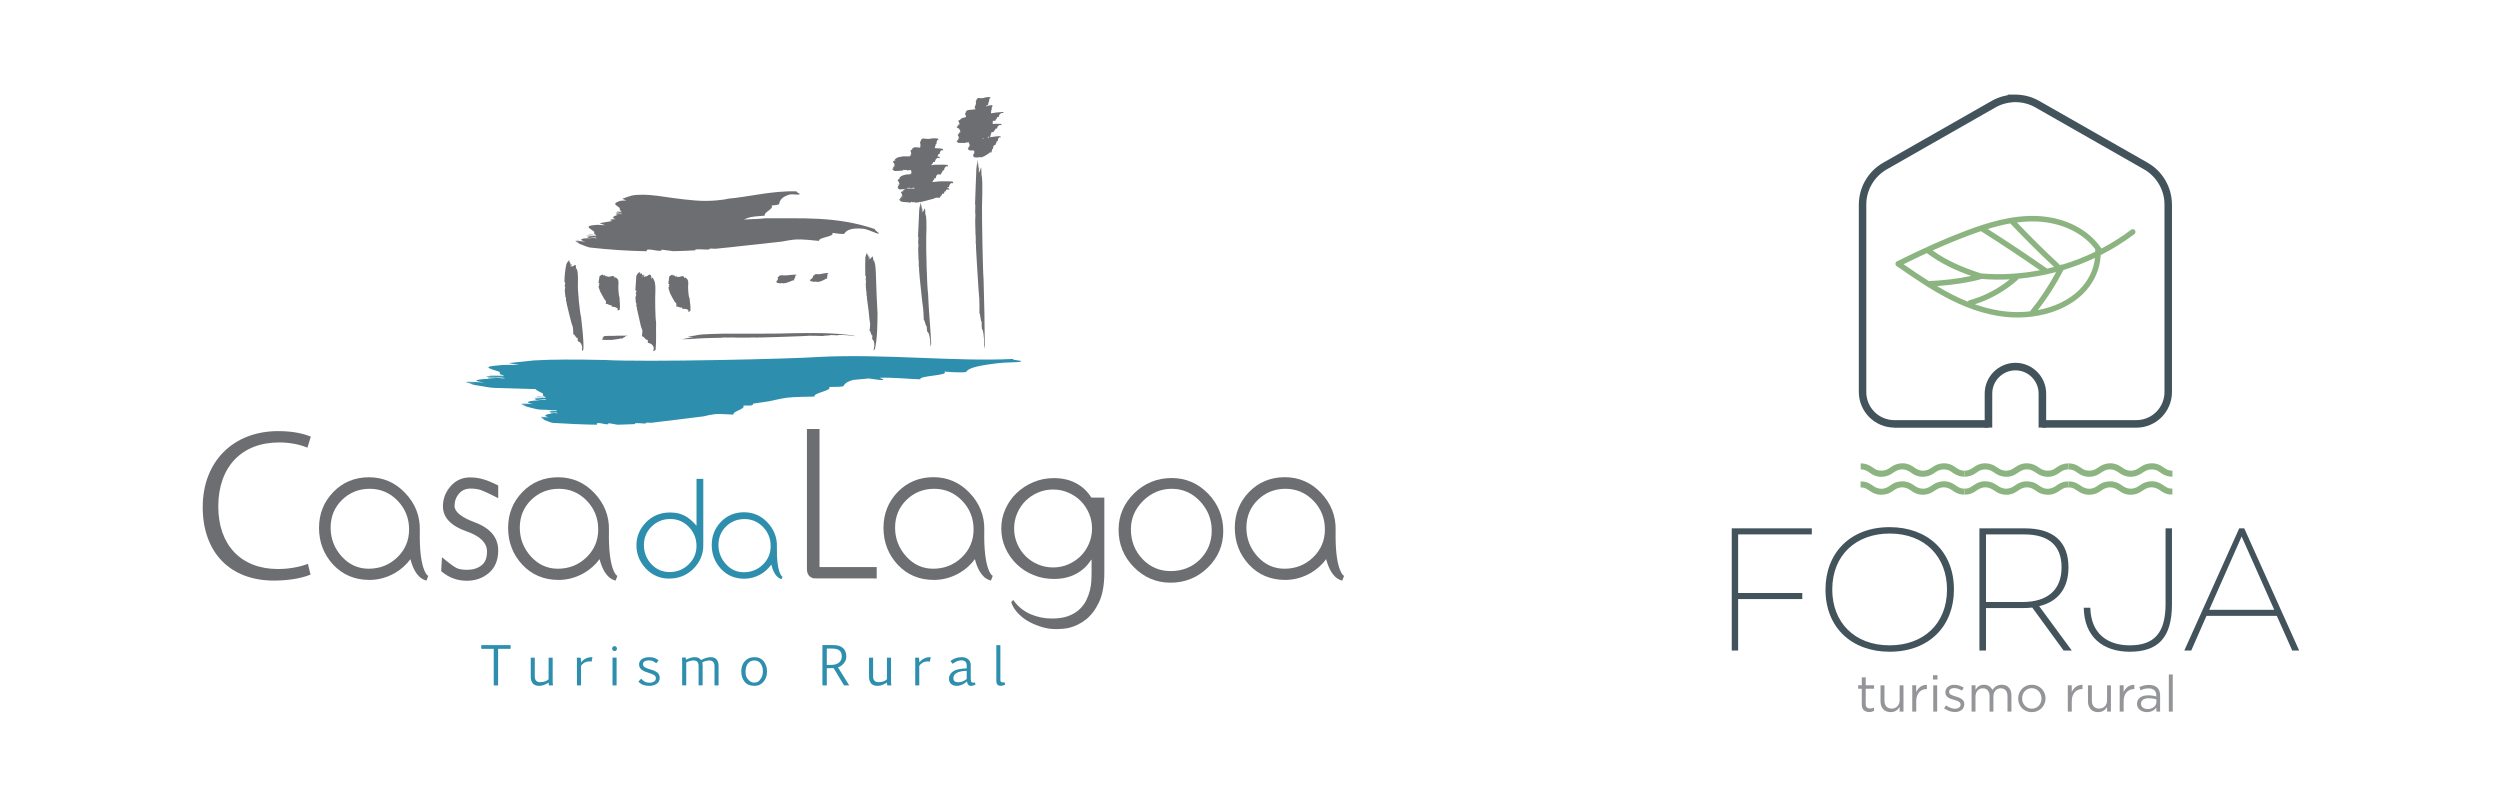<?xml version="1.0" encoding="utf-8"?>
<!-- Generator: Adobe Illustrator 27.0.1, SVG Export Plug-In . SVG Version: 6.00 Build 0)  -->
<svg version="1.1" id="Layer_1" xmlns="http://www.w3.org/2000/svg" xmlns:xlink="http://www.w3.org/1999/xlink" x="0px" y="0px"
	 viewBox="0 0 687.2 218.2" style="enable-background:new 0 0 687.2 218.2;" xml:space="preserve">
<style type="text/css">
	.Arched_x0020_Green{fill:url(#SVGID_1_);stroke:#FFFFFF;stroke-width:0.25;stroke-miterlimit:1;}
	.st0{fill:#2D8FAD;}
	.st1{fill:#6D6E71;}
	.st2{fill:#424E69;}
	.st3{fill:#43535B;}
	.st4{fill:#8CB480;}
	.st5{fill:#939598;}
</style>
<linearGradient id="SVGID_1_" gradientUnits="userSpaceOnUse" x1="0" y1="320.2" x2="0.707" y2="319.493">
	<stop  offset="0" style="stop-color:#20AC4B"/>
	<stop  offset="0.983" style="stop-color:#19361A"/>
</linearGradient>
<g>
	<g>
		<path class="st0" d="M140.36,178.35h-3.44v10.06h-1.2v-10.06h-3.43v-1.02h8.07V178.35z"/>
		<path class="st0" d="M147,180.77v5.18c0,0.51,0.13,0.91,0.38,1.17c0.26,0.27,0.59,0.4,1.01,0.4c0.54,0,1.02-0.07,1.42-0.21
			c0.42-0.15,0.74-0.35,0.99-0.59v-5.95h1.12v6.63c0,0.31,0.04,0.64,0.1,1h-1.14c-0.03-0.27-0.06-0.53-0.08-0.79
			c-0.25,0.2-0.56,0.37-0.93,0.52c-0.36,0.17-0.66,0.26-0.92,0.32c-0.25,0.04-0.48,0.08-0.69,0.08c-0.82,0-1.42-0.22-1.8-0.67
			c-0.37-0.46-0.57-1.05-0.57-1.77v-5.32H147z"/>
		<path class="st0" d="M159.6,180.77c0.04,0.12,0.06,0.29,0.08,0.49c0.01,0.2,0.03,0.47,0.03,0.8c0.36-0.43,0.79-0.78,1.27-1.03
			c0.49-0.25,1-0.38,1.53-0.38c0.06,0,0.12,0,0.19,0.02c0.07,0.01,0.12,0.02,0.15,0.03l-0.24,1.17c-0.14-0.04-0.32-0.06-0.54-0.06
			c-0.63,0-1.15,0.14-1.56,0.42c-0.41,0.29-0.68,0.56-0.8,0.84v5.34h-1.12v-6.58c-0.01-0.61-0.02-0.96-0.04-1.05H159.6z"/>
		<path class="st0" d="M168.26,178.29c0-0.17,0.06-0.32,0.19-0.47c0.12-0.14,0.28-0.21,0.49-0.21c0.19,0,0.35,0.07,0.47,0.21
			c0.12,0.15,0.18,0.3,0.18,0.47c0,0.2-0.06,0.36-0.2,0.48c-0.14,0.13-0.29,0.2-0.46,0.2c-0.18,0-0.34-0.07-0.48-0.2
			C168.33,178.65,168.26,178.49,168.26,178.29z M168.37,180.77h1.12v7.63h-1.12V180.77z"/>
		<path class="st0" d="M176.25,186.56c0.32,0.35,0.65,0.62,0.99,0.82c0.34,0.19,0.76,0.29,1.27,0.29c0.52,0,0.95-0.12,1.28-0.33
			c0.34-0.22,0.5-0.52,0.5-0.9c0-0.27-0.08-0.49-0.25-0.69c-0.17-0.18-0.51-0.37-1.03-0.56c-0.19-0.06-0.57-0.19-1.14-0.39
			c-0.54-0.14-1.03-0.38-1.49-0.72c-0.47-0.34-0.71-0.82-0.71-1.44c0-0.59,0.25-1.07,0.76-1.44c0.5-0.36,1.16-0.55,1.96-0.55
			c0.28,0,0.55,0.02,0.79,0.04c0.24,0.04,0.47,0.09,0.69,0.16c0.21,0.07,0.41,0.16,0.6,0.28c0.19,0.11,0.38,0.25,0.55,0.42
			l-0.64,0.77c-0.32-0.28-0.64-0.48-0.94-0.61c-0.31-0.12-0.65-0.19-1.05-0.19c-0.48,0-0.87,0.09-1.19,0.27
			c-0.31,0.17-0.47,0.44-0.47,0.78c0,0.33,0.15,0.59,0.44,0.79c0.29,0.19,0.63,0.35,1.03,0.47c0.21,0.06,0.42,0.12,0.63,0.2
			c0.21,0.07,0.41,0.13,0.63,0.2c0.67,0.24,1.15,0.52,1.44,0.86c0.29,0.33,0.44,0.75,0.44,1.27c0,0.67-0.27,1.19-0.81,1.58
			c-0.55,0.39-1.22,0.59-2.01,0.59c-0.62,0-1.17-0.08-1.65-0.23c-0.48-0.16-0.94-0.47-1.39-0.93L176.25,186.56z"/>
		<path class="st0" d="M188.49,180.77c0.04,0.15,0.07,0.34,0.08,0.58c0.14-0.08,0.3-0.16,0.48-0.24c0.18-0.08,0.37-0.15,0.57-0.23
			c0.2-0.06,0.41-0.12,0.64-0.17c0.22-0.04,0.44-0.07,0.67-0.07c0.39,0,0.73,0.06,1.02,0.18c0.3,0.13,0.55,0.33,0.77,0.62
			c0.94-0.53,1.83-0.8,2.68-0.8c0.36,0,0.67,0.06,0.94,0.18c0.26,0.13,0.48,0.28,0.66,0.49c0.17,0.21,0.3,0.46,0.39,0.75
			c0.09,0.28,0.13,0.59,0.13,0.91v5.43h-1.12v-5.32c0-0.26-0.03-0.48-0.1-0.67c-0.06-0.2-0.16-0.36-0.28-0.49
			c-0.12-0.12-0.27-0.22-0.43-0.27c-0.17-0.07-0.34-0.1-0.54-0.1c-0.68,0-1.35,0.17-2,0.52c0.06,0.29,0.09,0.59,0.09,0.93v5.39
			h-1.11v-5.3c0-0.53-0.12-0.92-0.35-1.18c-0.23-0.24-0.58-0.37-1.01-0.37c-0.36,0-0.72,0.06-1.07,0.17
			c-0.35,0.11-0.67,0.24-0.97,0.4v6.27h-1.12v-6.74c0-0.33-0.03-0.62-0.05-0.89H188.49z"/>
		<path class="st0" d="M207.4,188.53c-1.2,0-2.1-0.37-2.72-1.11c-0.61-0.74-0.92-1.72-0.92-2.95c0-1.09,0.33-2.01,0.99-2.73
			c0.65-0.73,1.52-1.1,2.61-1.1c1.11,0,1.96,0.38,2.57,1.14c0.61,0.76,0.91,1.7,0.91,2.83c0,1.07-0.31,2-0.95,2.76
			C209.26,188.15,208.43,188.53,207.4,188.53z M207.36,187.64c0.39,0,0.73-0.1,1.03-0.28c0.29-0.18,0.58-0.52,0.87-1
			c0.29-0.48,0.44-1.13,0.44-1.96c0-0.72-0.21-1.38-0.6-1.97c-0.4-0.59-0.99-0.88-1.75-0.88c-0.77,0-1.36,0.29-1.78,0.85
			c-0.42,0.56-0.63,1.29-0.63,2.22c0,0.78,0.15,1.39,0.45,1.82c0.3,0.43,0.6,0.74,0.9,0.92
			C206.6,187.54,206.95,187.64,207.36,187.64z"/>
		<path class="st0" d="M227.27,188.4h-1.2v-11.08h3.01c1.17,0,2.05,0.27,2.66,0.83c0.59,0.55,0.9,1.33,0.9,2.34
			c0,0.67-0.23,1.28-0.69,1.84c-0.46,0.56-1,0.92-1.61,1.09l3.09,4.98H232l-2.85-4.75c-0.07,0-0.69,0.01-1.88,0.03V188.4z
			 M227.27,182.77h1.16c0.95,0,1.68-0.22,2.19-0.64c0.51-0.44,0.77-0.98,0.77-1.66c0-0.77-0.22-1.33-0.65-1.68
			c-0.43-0.34-1.14-0.52-2.12-0.52h-1.35V182.77z"/>
		<path class="st0" d="M240,180.77v5.18c0,0.51,0.13,0.91,0.39,1.17c0.26,0.27,0.6,0.4,1.01,0.4c0.54,0,1.01-0.07,1.42-0.21
			c0.41-0.15,0.74-0.35,0.98-0.59v-5.95h1.12v6.63c0,0.31,0.03,0.64,0.1,1h-1.14c-0.04-0.27-0.06-0.53-0.09-0.79
			c-0.25,0.2-0.56,0.37-0.92,0.52c-0.37,0.17-0.67,0.26-0.92,0.32c-0.25,0.04-0.48,0.08-0.7,0.08c-0.82,0-1.42-0.22-1.8-0.67
			c-0.38-0.46-0.57-1.05-0.57-1.77v-5.32H240z"/>
		<path class="st0" d="M252.6,180.77c0.03,0.12,0.06,0.29,0.07,0.49c0.01,0.2,0.02,0.47,0.02,0.8c0.37-0.43,0.79-0.78,1.28-1.03
			c0.48-0.25,1-0.38,1.52-0.38c0.06,0,0.13,0,0.2,0.02c0.07,0.01,0.12,0.02,0.15,0.03l-0.24,1.17c-0.14-0.04-0.32-0.06-0.54-0.06
			c-0.63,0-1.15,0.14-1.57,0.42c-0.41,0.29-0.68,0.56-0.8,0.84v5.34h-1.11v-6.58c0-0.61-0.03-0.96-0.04-1.05H252.6z"/>
		<path class="st0" d="M261.27,181.72c0.18-0.16,0.38-0.31,0.61-0.44c0.24-0.13,0.49-0.25,0.75-0.35c0.26-0.08,0.53-0.16,0.81-0.21
			c0.28-0.05,0.56-0.08,0.84-0.08c0.78,0,1.41,0.2,1.86,0.59c0.46,0.39,0.7,0.94,0.7,1.63v3.4c0,0.27,0.01,0.51,0.03,0.69
			c0.02,0.18,0.05,0.32,0.1,0.43c0.05,0.1,0.12,0.17,0.2,0.21c0.08,0.04,0.19,0.06,0.32,0.06c0.16,0,0.32-0.02,0.49-0.05l0.17,0.52
			c-0.12,0.12-0.3,0.22-0.54,0.29c-0.23,0.08-0.48,0.12-0.75,0.12c-0.3,0-0.54-0.11-0.71-0.32c-0.18-0.21-0.3-0.5-0.35-0.9
			c-0.4,0.38-0.84,0.66-1.31,0.89c-0.48,0.21-0.99,0.33-1.53,0.33c-0.3,0-0.58-0.05-0.83-0.13c-0.26-0.09-0.48-0.22-0.67-0.38
			c-0.2-0.16-0.34-0.36-0.44-0.61c-0.11-0.24-0.16-0.51-0.16-0.82c0-0.4,0.08-0.76,0.24-1.06c0.16-0.3,0.37-0.56,0.62-0.78
			c0.27-0.21,0.56-0.38,0.9-0.52c0.33-0.12,0.68-0.23,1.04-0.3c0.36-0.07,0.72-0.12,1.08-0.16c0.36-0.02,0.69-0.04,0.99-0.04v-0.78
			c0-0.5-0.13-0.86-0.39-1.09c-0.25-0.23-0.62-0.34-1.09-0.34c-0.26,0-0.51,0.03-0.74,0.1c-0.23,0.05-0.44,0.13-0.64,0.23
			c-0.2,0.1-0.38,0.19-0.54,0.3c-0.17,0.12-0.31,0.22-0.45,0.32L261.27,181.72z M265.72,184.4c-0.64,0.02-1.19,0.07-1.65,0.18
			c-0.47,0.11-0.85,0.23-1.14,0.42c-0.29,0.17-0.52,0.38-0.65,0.61c-0.15,0.24-0.21,0.49-0.21,0.78c0,0.4,0.11,0.69,0.34,0.88
			c0.22,0.18,0.54,0.27,0.94,0.27c0.22,0,0.43-0.01,0.65-0.05c0.21-0.05,0.42-0.11,0.63-0.19c0.2-0.09,0.39-0.18,0.58-0.29
			c0.18-0.12,0.36-0.23,0.52-0.36V184.4z"/>
		<path class="st0" d="M273.87,177.33h1.11v9.51c0,0.3,0.05,0.48,0.17,0.59c0.11,0.1,0.32,0.15,0.6,0.15c0.04,0,0.1,0,0.16,0
			c0.08-0.01,0.15-0.01,0.23-0.03l0.16,0.65c-0.09,0.04-0.18,0.08-0.28,0.12c-0.1,0.04-0.21,0.07-0.33,0.1
			c-0.11,0.04-0.22,0.05-0.34,0.07c-0.12,0.02-0.22,0.03-0.32,0.03c-0.36,0-0.65-0.11-0.86-0.35c-0.2-0.23-0.3-0.58-0.3-1.05V177.33
			z"/>
	</g>
	<g>
		<g>
			<path class="st1" d="M278.52,164.93c1.25,1.76,2.81,3.04,4.68,3.86c1.87,0.82,3.86,1.23,5.97,1.23c1.79,0,3.3-0.23,4.53-0.7
				c1.23-0.47,2.24-1.08,3.04-1.84c0.8-0.76,1.42-1.6,1.87-2.52c0.45-0.92,0.78-1.84,1-2.75c0.21-0.92,0.34-1.78,0.38-2.6
				c0.04-0.82,0.06-1.48,0.06-1.99v-3.75h-0.12c-1.01,1.64-2.39,2.93-4.13,3.86c-1.73,0.94-3.77,1.41-6.12,1.41
				c-1.99,0-3.86-0.36-5.62-1.08c-1.76-0.72-3.29-1.71-4.59-2.98c-1.31-1.27-2.34-2.74-3.1-4.42c-0.76-1.68-1.14-3.47-1.14-5.38
				c0-1.91,0.38-3.71,1.14-5.38c0.76-1.68,1.79-3.14,3.1-4.39c1.31-1.25,2.84-2.24,4.59-2.98c1.75-0.74,3.63-1.11,5.62-1.11
				c2.34,0,4.38,0.47,6.12,1.41c1.74,0.94,3.11,2.22,4.13,3.86h0.12v0.09h3.51v20.62c0,3.35-0.49,6.07-1.46,8.13
				c-0.98,2.07-2.2,3.67-3.66,4.8c-1.46,1.13-3.03,1.89-4.71,2.28c0,0-2.33,0.52-5.09,0.22c-2.27-0.24-5.53-1.56-7.08-2.75
				c0,0-2.96-2.04-3.59-4.61L278.52,164.93z M300.18,145.27c0-1.48-0.28-2.88-0.85-4.18c-0.57-1.31-1.33-2.44-2.28-3.4
				c-0.96-0.96-2.09-1.71-3.4-2.28c-1.31-0.57-2.7-0.85-4.18-0.85c-1.49,0-2.88,0.28-4.18,0.85c-1.31,0.57-2.44,1.33-3.4,2.28
				c-0.96,0.96-1.72,2.09-2.28,3.4c-0.56,1.31-0.85,2.7-0.85,4.18s0.29,2.88,0.85,4.19c0.57,1.31,1.33,2.44,2.28,3.39
				c0.96,0.96,2.08,1.72,3.4,2.28c1.31,0.56,2.7,0.85,4.18,0.85c1.48,0,2.88-0.28,4.18-0.85c1.31-0.56,2.44-1.33,3.4-2.28
				c0.95-0.96,1.72-2.08,2.28-3.39C299.89,148.14,300.18,146.75,300.18,145.27z"/>
		</g>
		<path class="st1" d="M101.55,159.41c2.47,0,4.83-0.65,7.02-1.91c1.66-0.96,3.09-2.24,4.25-3.8c0.53,2.12,1.69,5.06,4.1,5.8
			l0.3,0.1l0.51-1.3l-0.24-0.15c-0.02-0.01-2.33-1.67-2.09-12.44c0.09-3.89-1.28-7.34-4.07-10.25c-2.71-2.83-6.04-4.27-9.9-4.27
			c-3.9,0-7.2,1.37-9.81,4.06c-2.61,2.68-3.93,6-3.93,9.85c0,3.92,1.31,7.32,3.89,10.11C94.17,157.99,97.52,159.41,101.55,159.41z
			 M90.88,145.05c0-3.03,1.05-5.59,3.12-7.62c2.08-2.04,4.64-3.07,7.63-3.07c2.98,0,5.56,1.1,7.65,3.26c2.1,2.18,3.17,4.83,3.17,7.9
			c0,3.02-1.09,5.61-3.24,7.68c-2.15,2.08-4.8,3.13-7.87,3.13c-2.89,0-5.39-1.13-7.4-3.36C91.91,150.72,90.88,148.06,90.88,145.05z"
			/>
		<path class="st1" d="M153.54,159.41c2.47,0,4.83-0.65,7.02-1.91c1.66-0.96,3.09-2.24,4.25-3.8c0.54,2.12,1.7,5.06,4.1,5.8l0.3,0.1
			l0.51-1.3l-0.24-0.15c-0.02-0.01-2.33-1.67-2.09-12.44c0.09-3.89-1.28-7.33-4.07-10.25c-2.71-2.83-6.04-4.27-9.91-4.27
			c-3.9,0-7.2,1.37-9.81,4.06c-2.61,2.68-3.93,6-3.93,9.85c0,3.93,1.31,7.33,3.89,10.11C146.16,157.99,149.52,159.41,153.54,159.41z
			 M142.88,145.05c0-3.03,1.05-5.59,3.12-7.62c2.08-2.04,4.65-3.07,7.63-3.07c2.98,0,5.55,1.1,7.65,3.26
			c2.1,2.17,3.16,4.83,3.16,7.9c0,3.02-1.09,5.61-3.23,7.68c-2.15,2.08-4.8,3.13-7.87,3.13c-2.89,0-5.38-1.13-7.4-3.36
			C143.91,150.72,142.88,148.06,142.88,145.05z"/>
		<path class="st1" d="M128.3,159.64c2.35,0,4.4-0.72,6.07-2.13c1.71-1.45,2.58-3.54,2.58-6.22c0-3.53-2.18-6.13-6.49-7.73
			c-3.61-1.33-5.51-2.87-5.51-4.45c0-1.35,0.4-2.47,1.23-3.43c0.8-0.93,1.85-1.38,3.2-1.38c1.16,0,2.17,0.16,3,0.48
			c0.88,0.34,2.05,0.88,3.49,1.61l1.08,0.55v-3.49l-0.41-0.21c-1.28-0.64-2.5-1.14-3.65-1.48c-1.17-0.35-2.41-0.53-3.68-0.53
			c-2.16,0-3.97,0.83-5.38,2.46c-1.38,1.59-2.08,3.44-2.08,5.49c0,3.07,2.21,5.4,6.56,6.91c3.69,1.28,5.56,3.14,5.56,5.5
			c0,1.76-0.49,3.01-1.5,3.8c-1.05,0.82-2.36,1.24-3.9,1.24c-1.35,0-2.36-0.17-2.99-0.5c-0.7-0.37-1.66-1.05-2.86-2.03l-1.13-0.92
			l-0.22,3.83l0.3,0.24C123.53,158.84,125.79,159.64,128.3,159.64z"/>
		<path class="st0" d="M204.59,159.08c1.6,0,3.12-0.42,4.53-1.24c1.14-0.66,2.12-1.55,2.9-2.66c0.29,1.26,1.03,3.45,2.67,3.96
			l0.15,0.04l0.25-0.66l-0.12-0.08c-0.02-0.01-1.58-1.06-1.42-8.24c0.06-2.51-0.83-4.74-2.63-6.63c-1.75-1.82-3.9-2.76-6.4-2.76
			c-2.52,0-4.65,0.88-6.34,2.62c-1.68,1.74-2.54,3.88-2.54,6.37c0,2.54,0.84,4.74,2.51,6.54
			C199.82,158.16,201.99,159.08,204.59,159.08z M197.49,149.8c0-2.02,0.7-3.72,2.08-5.08c1.38-1.36,3.09-2.04,5.08-2.04
			c1.98,0,3.69,0.73,5.09,2.17c1.4,1.45,2.1,3.21,2.1,5.25c0,2.01-0.72,3.73-2.15,5.11c-1.43,1.38-3.19,2.09-5.23,2.09
			c-1.93,0-3.58-0.75-4.93-2.24C198.18,153.56,197.49,151.79,197.49,149.8z"/>
		<path class="st0" d="M183.9,159.04c2.66,0,4.91-0.91,6.71-2.7c1.79-1.8,2.71-3.94,2.71-6.37v-18.34h-1.86v12.9
			c-0.83-1-1.73-1.82-2.7-2.44c-1.26-0.81-2.79-1.22-4.55-1.22c-2.66,0-4.89,0.91-6.64,2.71c-1.74,1.8-2.63,3.91-2.63,6.31
			c0,2.39,0.87,4.54,2.58,6.38C179.24,158.1,181.39,159.04,183.9,159.04z M184.05,157.25c-1.96,0-3.64-0.73-5-2.18
			c-1.36-1.45-2.05-3.22-2.05-5.23c0-2.01,0.71-3.73,2.12-5.1c1.41-1.38,3.13-2.08,5.12-2.08c1.99,0,3.7,0.73,5.1,2.17
			c1.4,1.44,2.11,3.21,2.11,5.25c0,1.98-0.73,3.69-2.18,5.09C187.83,156.55,186.07,157.25,184.05,157.25z"/>
		<path class="st1" d="M256.71,159.41c2.47,0,4.83-0.65,7.02-1.91c1.67-0.96,3.09-2.24,4.25-3.8c0.53,2.11,1.7,5.06,4.09,5.79
			l0.31,0.1l0.51-1.3l-0.24-0.16c-0.03-0.01-2.33-1.67-2.09-12.44c0.09-3.89-1.28-7.33-4.07-10.25c-2.71-2.83-6.05-4.27-9.91-4.27
			c-3.89,0-7.2,1.37-9.81,4.06c-2.6,2.69-3.92,6-3.92,9.85c0,3.93,1.31,7.33,3.88,10.11C249.33,157.99,252.68,159.41,256.71,159.41z
			 M246.04,145.05c0-3.03,1.05-5.59,3.12-7.62c2.08-2.04,4.65-3.07,7.64-3.07c2.98,0,5.55,1.1,7.65,3.26
			c2.1,2.17,3.17,4.83,3.17,7.9c0,3.03-1.09,5.61-3.24,7.68c-2.15,2.08-4.8,3.13-7.87,3.13c-2.89,0-5.38-1.13-7.4-3.36
			C247.08,150.72,246.04,148.05,246.04,145.05z"/>
		<path class="st1" d="M369.23,158.13c-0.02-0.01-2.33-1.67-2.09-12.44c0.08-3.89-1.29-7.34-4.07-10.25
			c-2.71-2.83-6.04-4.27-9.9-4.27c-3.89,0-7.2,1.37-9.82,4.06c-2.6,2.69-3.93,6-3.93,9.85c0,3.93,1.31,7.33,3.88,10.11
			c2.6,2.8,5.95,4.22,9.97,4.22c2.46,0,4.83-0.65,7.02-1.91c1.66-0.96,3.09-2.24,4.25-3.8c0.54,2.12,1.7,5.06,4.1,5.8l0.3,0.1
			l0.52-1.3L369.23,158.13z M364.19,145.52c0,3.03-1.09,5.61-3.24,7.68c-2.15,2.08-4.8,3.13-7.88,3.13c-2.89,0-5.38-1.13-7.4-3.36
			c-2.04-2.25-3.06-4.91-3.06-7.92c0-3.03,1.05-5.6,3.12-7.62c2.08-2.04,4.64-3.07,7.63-3.07c2.98,0,5.56,1.1,7.65,3.26
			C363.12,139.79,364.19,142.45,364.19,145.52z"/>
		<path class="st1" d="M223.62,158.98l17.37,0.02v-3.12h-15.72v-37.95h-3.46v38.57c0,0.5,0.11,0.97,0.34,1.4
			C222.42,158.39,222.87,158.75,223.62,158.98z"/>
		<path class="st1" d="M322.05,131.4c-3.97,0-7.42,1.41-10.27,4.17c-2.85,2.78-4.3,6.16-4.3,10.07c0,3.98,1.41,7.43,4.2,10.26
			c2.79,2.83,6.18,4.27,10.07,4.27c3.97,0,7.42-1.39,10.24-4.14c2.83-2.76,4.26-6.13,4.26-10.04c0-3.97-1.4-7.44-4.16-10.29
			C329.34,132.85,325.95,131.4,322.05,131.4z M321.79,156.98c-3.06,0-5.67-1.12-7.76-3.33c-2.1-2.22-3.17-4.96-3.17-8.16
			c0-2.99,1.13-5.62,3.36-7.82c2.23-2.2,4.88-3.31,7.87-3.31c3.01,0,5.62,1.14,7.76,3.41c2.14,2.28,3.23,4.99,3.23,8.08
			c0,3.12-1.09,5.78-3.21,7.92C327.72,155.9,325,156.98,321.79,156.98z"/>
		<path class="st1" d="M75.29,159.59c3.74,0,7.39-0.57,9.79-1.54l0.28-0.11l-0.72-2.96l-0.36,0.13c-2.21,0.82-5.08,1.3-7.89,1.3
			c-10.11,0-16.39-6.58-16.39-17.18c0-10.86,6.4-17.61,16.69-17.61c2.74,0,5.32,0.45,7.46,1.3l0.35,0.14l0.94-3.04l-0.3-0.12
			c-1.3-0.52-4.16-1.4-8.64-1.4c-12.43,0-20.78,8.4-20.78,20.9C55.73,151.86,63.22,159.59,75.29,159.59z"/>
	</g>
	<g>
		<path class="st1" d="M240.64,63.02c-10.63-3.67-20.38-2.93-30.32-3.02c-0.87,0.13-3.02,0.24-5.85,0.34
			c0.57-0.24,1.14-0.47,1.7-0.62c1.23-0.27,2.84-0.32,4.05-0.44c-0.33-0.98,2.57-1.84,1.87-2.78c0.81-0.1,2.05-0.16,2.09-0.45
			c0.12-0.85,0.63-1.96,2.92-2.59c0.91-0.15,2.31,0.17,2.63-0.02c0.5-0.29-1.19-0.57-0.69-0.85c-6.97-0.18-13,1.51-18.93,2.03
			c-1.01,0.31-4.83,0.81-8.86,0.5c-4.11-0.32-8.73-1.04-10.65-1.32l-0.35-0.02c-2.1-0.29-4.76-0.4-6.65-0.01
			c-0.87,0.26-1.73,0.54-2.58,0.89c0.41,0.14,0.79,0.27,1.12,0.44c-0.87,0.01-1.75,0.06-2.07,0.26c-1.81,0.64-0.67,1.02,0.06,1.63
			c0.51,0.26-0.09,0.77,0.67,1.02c-0.53,0.01-0.79,0.06-1.32,0.1c-0.03,0.28,1.61-0.32,1.29,0.19c-0.52-0.09-1.07,0.18-1.59,0.22
			c0.23,0.35,1.81-0.06,1.77,0.35c-0.28,0.08-1.51-0.38-1.56,0.11c-0.01,0.09,0.51,0.05,0.76,0.03c-1.58,0.31-2.29,0.94-0.85,1.23
			c-0.48,0.04-1.17-0.02-1.66,0.12l0.01,0.01c0.25-0.03,0.7,0,0.93-0.04l-0.85,0.12l0.18,0.17c0.22,0.02,0.45,0.03,0.66,0
			l-0.56,0.08l0.12,0.08c-1.1,0.16-2.22,0.36-3.34,0.55c0.56,0.2,1.08,0.39,1.54,0.58c-1.25-0.09-2.51-0.16-3-0.03
			c-2.69,0.23-1.23,0.85-0.24,1.62c0.72,0.35-0.32,0.74,0.83,1.13c-0.85-0.07-1.27-0.11-2.11-0.2c-0.12,0.28,2.61,0.05,2,0.48
			c-0.81-0.17-1.73-0.06-2.58-0.14c0.26,0.41,2.92,0.38,2.77,0.73c-0.47,0.07-2.35-0.7-2.54-0.23c-0.04,0.09,0.8,0.17,1.23,0.21
			c-2.62-0.06-4.11,0.29-1.75,0.99c-0.83-0.07-1.99-0.37-2.87-0.37l0,0.01c0.44,0.05,1.18,0.2,1.59,0.25l-1.49-0.14l0.24,0.22
			c0.36,0.08,0.74,0.16,1.13,0.2l-1-0.09c0.24,0.17,0.51,0.34,0.81,0.51c1.16,0.4,2.27,0.93,2.91,0.99
			c5.18,0.57,10.41,0.93,15.57,1.01c0.01-0.18-0.26-0.36,0.17-0.44c1.35-0.15,2.43,0.46,3.77,0.29l0.1-0.29
			c1.04,0.12,2.12,0.29,3.23,0.42c2.03-0.04,4.04-0.12,6.05-0.23c-0.05-0.11-0.07-0.2,0.12-0.25c0.83-0.08,1.99,0.01,3.18,0.04
			l0.52-0.06c0.13-0.06,0.17-0.16,0.19-0.22c0.54,0.01,1.02,0.03,1.47,0.06c5.82-0.55,11.88-1.32,18.24-1.97
			c1.36-0.27,2.72-0.5,4.03-0.59c1.93-0.06,4.39,0.21,6.25,0.4c-0.22-1.06,4.43-1.12,3.63-2.21c1.27,0.17,3.18,0.45,3.33,0.21
			c0.43-0.77,1.57-1.71,5.26-1.34c1.43,0.22,3.47,1.32,4.02,1.33C242.26,64.23,239.78,63.01,240.64,63.02z"/>
		<path class="st1" d="M213.36,77.33l0.01,0.06c0.03,0.01,0.05,0.03,0.07,0.03l-0.06-0.01l0.04,0.12c0.07,0.08,0.13,0.2,0.17,0.21
			c0.36,0.08,0.73,0.13,1.1,0.16c0-0.04-0.01-0.09,0.03-0.12c0.11-0.04,0.17,0.12,0.27,0.08l0.02-0.08
			c0.06,0.04,0.14,0.08,0.22,0.12c0.16-0.01,0.31-0.02,0.46-0.04c0-0.03,0-0.05,0.01-0.06c0.07-0.02,0.15,0.01,0.24,0.02l0.04-0.01
			l0.02-0.06l0.12,0.02c0.44-0.14,0.91-0.33,1.37-0.5c0.09-0.07,0.19-0.14,0.28-0.17c0.14-0.03,0.33,0.01,0.48,0.01
			c-0.07-0.27,0.24-0.42,0.12-0.68c0.08,0,0.21,0,0.2-0.07c-0.03-0.23-0.03-0.49,0.14-0.64c0.06-0.04,0.22,0.06,0.23,0.01
			c0.02-0.07-0.15-0.16-0.12-0.23c-0.59-0.06-1.07,0.09-1.72,0.07c-0.18,0.13-1.68,0.16-2.06,0.09h-0.03
			c-0.21-0.02-0.48-0.01-0.68,0.09c-0.1,0.06-0.19,0.13-0.29,0.21l0.09,0.13c-0.09-0.01-0.18-0.02-0.22,0.03
			c-0.21,0.11-0.12,0.25-0.08,0.43c0.04,0.08-0.05,0.2,0.03,0.29c-0.06-0.01-0.09-0.01-0.15-0.02c-0.02,0.08,0.19-0.03,0.12,0.1
			c-0.05-0.04-0.12,0.01-0.18,0c0,0.11,0.2,0.05,0.18,0.15c-0.04,0.02-0.15-0.14-0.18-0.02c-0.01,0.03,0.05,0.03,0.08,0.03
			c-0.19,0.03-0.32,0.15-0.16,0.29c-0.06,0-0.13-0.06-0.2-0.04l0,0c0.03,0.01,0.08,0.03,0.11,0.04L213.36,77.33z"/>
		<path class="st1" d="M222.75,77.25c0.38,0.12,0.79,0.19,1.23,0.24c0.01-0.05,0-0.09,0.04-0.11c0.12-0.03,0.17,0.12,0.3,0.08
			l0.02-0.07c0.08,0.03,0.16,0.08,0.25,0.12c0.17-0.01,0.34-0.01,0.5-0.04c0-0.02,0-0.05,0.02-0.06c0.07-0.02,0.15,0.01,0.24,0.01
			l0.04-0.02l0.01-0.06l0.12,0.01c0.45-0.15,0.84-0.34,1.22-0.54c0.07-0.08,0.14-0.15,0.21-0.18c0.12-0.04,0.29-0.01,0.42-0.02
			c-0.12-0.25,0.12-0.4-0.05-0.65c0.08,0,0.2-0.01,0.17-0.08c-0.08-0.21-0.13-0.46,0-0.62c0.06-0.04,0.22,0.03,0.23-0.01
			c0.01-0.07-0.17-0.14-0.16-0.21c-0.59-0.01-1.07,0.15-1.56,0.18c-0.13,0.13-1.22,0.21-1.44,0.13h-0.03
			c-0.12-0.03-0.29-0.01-0.45,0.06c-0.08,0.06-0.17,0.12-0.27,0.18l0.02,0.13c-0.06-0.02-0.11-0.03-0.16,0.01
			c-0.2,0.09-0.2,0.22-0.23,0.4c0.01,0.08-0.12,0.19-0.09,0.27c-0.05-0.01-0.07-0.02-0.12-0.03c-0.05,0.07,0.18-0.01,0.09,0.1
			c-0.05-0.03-0.13,0-0.18-0.01c-0.04,0.1,0.17,0.06,0.11,0.16c-0.04,0.02-0.09-0.15-0.16-0.03c-0.01,0.02,0.04,0.03,0.07,0.04
			c-0.19,0.02-0.37,0.11-0.27,0.26c-0.06-0.01-0.12-0.07-0.19-0.07l0,0c0.03,0.01,0.07,0.04,0.1,0.05l-0.1-0.02l-0.01,0.05
			c0.02,0.02,0.04,0.04,0.07,0.04l-0.07-0.02l-0.01,0.12C222.68,77.11,222.7,77.23,222.75,77.25z"/>
		<path class="st1" d="M158.86,77.77l0-0.15c0.02-0.92,0.02-2.01-0.08-2.79l-0.25-1.09c-0.09,0.16-0.18,0.3-0.26,0.43
			c0.05-0.37,0.1-0.73,0.04-0.88c-0.06-0.8-0.35-0.41-0.7-0.15c-0.16,0.21-0.32-0.13-0.49,0.21c0.03-0.25,0.05-0.38,0.1-0.64
			c-0.13-0.05-0.05,0.79-0.23,0.59c0.07-0.24,0.05-0.53,0.1-0.78c-0.19,0.06-0.2,0.88-0.35,0.82c-0.03-0.15,0.32-0.69,0.13-0.78
			c-0.03-0.02-0.09,0.24-0.12,0.37c0.09-0.81-0.04-1.3-0.39-0.59c0.05-0.26,0.21-0.61,0.23-0.88h-0.01
			c-0.03,0.13-0.12,0.36-0.14,0.48l0.1-0.47l-0.1,0.07l-0.11,0.35l0.06-0.31l-0.24,0.23c-0.2,0.35-0.46,0.68-0.49,0.88
			c-0.34,1.64-0.49,3.29-0.51,4.91c0.08,0,0.15-0.08,0.19,0.05c0.08,0.42-0.18,0.76-0.09,1.18l0.13,0.02l-0.14,1.01
			c0.05,0.63,0.11,1.25,0.2,1.86c0.04-0.02,0.09-0.03,0.11,0.03c0.05,0.26,0.03,0.62,0.04,0.98l0.04,0.16
			c0.03,0.04,0.07,0.04,0.11,0.05c0.01,0.16,0.01,0.31,0.01,0.45c0.39,1.77,0.87,3.53,1.34,5.43c0.15,0.4,0.31,0.8,0.39,1.19
			c0.1,0.58,0.08,1.33,0.11,1.9c0.44-0.12,0.75,1.25,1.17,0.95c0.03,0.39,0.04,0.97,0.16,0.99c0.38,0.07,0.84,0.34,1.09,1.39
			c0.06,0.41-0.09,1.04-0.02,1.19c0.13,0.23,0.26-0.53,0.38-0.31c0.11-3.11-0.35-5.98-0.64-8.94
			C159.4,86.15,158.7,79.43,158.86,77.77z"/>
		<path class="st1" d="M240.78,75.86l0-0.17c-0.03-1.01-0.09-2.24-0.25-3.09l-0.3-1.17c-0.06,0.18-0.11,0.36-0.17,0.51
			c0-0.41,0-0.81-0.06-0.96c-0.16-0.86-0.33-0.37-0.56-0.02c-0.1,0.24-0.27-0.08-0.36,0.3c0-0.27,0-0.41,0-0.68
			c-0.1-0.03,0.07,0.84-0.1,0.66c0.04-0.27-0.03-0.56-0.03-0.83c-0.13,0.1-0.03,0.95-0.16,0.91c-0.04-0.15,0.16-0.78,0-0.83
			c-0.04-0.01-0.04,0.27-0.04,0.4c-0.06-0.84-0.23-1.31-0.4-0.53c0-0.27,0.07-0.65,0.04-0.93l0,0c0,0.14-0.03,0.39-0.03,0.52v-0.48
			l-0.07,0.09l-0.03,0.37v-0.32l-0.15,0.27c-0.1,0.39-0.25,0.76-0.25,0.97c-0.06,1.7-0.05,3.37,0,5.03c0.06,0,0.11-0.09,0.15,0.04
			c0.08,0.42-0.12,0.78-0.04,1.21l0.1,0.03l-0.1,1.04l0.14,1.93c0.04-0.02,0.07-0.03,0.08,0.03c0.03,0.27,0.01,0.63,0.01,1.01
			l0.03,0.17c0.02,0.05,0.06,0.05,0.08,0.06c0,0.17,0,0.33-0.02,0.47c0.24,1.85,0.54,3.74,0.69,5.79c0.08,0.43,0.16,0.88,0.2,1.3
			c0.04,0.63-0.12,1.4-0.16,2c0.36-0.06,0.41,1.46,0.79,1.23c-0.03,0.41-0.11,1.02-0.03,1.08c0.28,0.16,0.57,0.55,0.57,1.73
			c-0.02,0.46-0.24,1.1-0.21,1.27c0.05,0.28,0.28-0.5,0.35-0.23c0.7-3.32,0.68-6.54,0.73-9.81
			C241.11,85.08,240.82,77.71,240.78,75.86z"/>
		<g>
			<path class="st1" d="M198.63,92.83c0.01-0.03-0.15-0.05,0.09-0.06l2.17,0.02l0.06-0.04l1.86,0.06l3.52-0.02
				c-0.03-0.01-0.04-0.03,0.07-0.03c0.48,0,1.15,0.01,1.85,0.02l0.3,0l0.11-0.03l0.86,0.01c3.42-0.06,6.91-0.23,10.66-0.35
				l2.36-0.12c1.14-0.03,2.58,0.06,3.69,0.08c-0.16-0.14,2.54-0.13,2-0.28c0.74-0.01,1.85,0.12,1.91,0.09
				c0.18-0.09,0.75-0.17,2.73-0.03c0.77,0.06,1.95,0.24,2.22,0.24c0.43,0.01-0.99-0.18-0.55-0.17c-5.73-0.8-11.27-0.72-17.02-0.62
				c-1.95,0.15-15.12,0.13-18.53,0.11l-0.31,0.01c-1.85,0.04-4.1,0.11-5.67,0.21l-2.17,0.28l0.92-0.01
				c-0.74,0.06-1.47,0.11-1.76,0.16c-1.57,0.19-0.67,0.18-0.06,0.22c0.44,0-0.15,0.11,0.54,0.1c-0.49,0.03-0.73,0.05-1.23,0.09
				c-0.06,0.04,1.51-0.14,1.17-0.05l-1.49,0.13c0.17,0.04,1.7-0.12,1.63-0.06c-0.26,0.04-1.38,0.04-1.47,0.11
				c-0.02,0.01,0.47-0.02,0.71-0.04c-1.5,0.14-2.33,0.27-0.94,0.23c-0.48,0.03-1.16,0.07-1.66,0.11h0c0.25-0.02,0.69-0.04,0.92-0.06
				l-0.86,0.06l0.15,0.02l0.65-0.04l-0.57,0.04l0.49,0.02c0.68-0.02,1.34-0.01,1.7-0.04C192.68,92.93,195.67,92.91,198.63,92.83z"/>
		</g>
		<g>
			<path class="st1" d="M167.04,93.46l0.02-0.06l0.32,0.04l0.01-0.04l0.28,0.06l0.52-0.03l0.02-0.03l0.27,0l0.05,0l0.01-0.03
				l0.13,0.01l1.58-0.25l0.35-0.09l0.55,0.01c-0.02-0.13,0.38-0.2,0.3-0.34c0.11,0.01,0.28,0.01,0.28-0.03
				c0.03-0.11,0.11-0.24,0.4-0.31l0.33,0.01c0.06-0.04-0.15-0.08-0.08-0.11l-2.51,0c-0.29,0.06-2.24,0.08-2.74,0.06l-0.05,0
				l-0.84,0.05l-0.32,0.11l0.13,0.06l-0.26,0.02c-0.23,0.06-0.1,0.12-0.01,0.22c0.06,0.04-0.03,0.1,0.08,0.14l-0.18-0.01
				c-0.01,0.04,0.22-0.02,0.17,0.04l-0.22,0.01c0.02,0.05,0.25,0.02,0.24,0.07l-0.22-0.01l0.1,0.02c-0.22,0.02-0.34,0.08-0.14,0.15
				l-0.25-0.02v0l0.14,0.01l-0.13,0l0.02,0.03l0.1,0.01l-0.08,0l0.07,0.06l0.25,0.11L167.04,93.46z"/>
		</g>
		<g>
			<path class="st1" d="M174.64,79.87c0.12,0,0.23-0.07,0.28,0.04c0.11,0.35-0.28,0.63-0.17,0.97l0.19,0.03l-0.27,0.83l0.12,1.57
				l0.16,0.04l-0.04,0.82l0.03,0.14l0.15,0.06l-0.04,0.38c0.36,1.55,0.73,3.2,1.12,4.93l0.39,1.09c0.06,0.52-0.08,1.19-0.11,1.69
				c0.65-0.07,0.95,1.18,1.61,0.94c-0.02,0.33-0.06,0.84,0.13,0.87c0.55,0.08,1.19,0.34,1.5,1.24c0.07,0.35-0.17,0.88-0.07,1
				c0.18,0.19,0.41-0.45,0.58-0.25c0.26-2.58,0.08-5.07,0.15-7.67c-0.24-0.84-0.32-6.98-0.2-8.59l-0.01-0.14
				c0.04-0.86-0.01-1.92-0.26-2.64l-0.52-0.99l-0.33,0.44c0.02-0.34,0.03-0.69-0.08-0.81c-0.28-0.72-0.61-0.29-1.05,0.01
				c-0.2,0.21-0.5-0.05-0.69,0.27l0.02-0.56c-0.19-0.02,0.09,0.69-0.21,0.55c0.07-0.22-0.04-0.46-0.03-0.69
				c-0.25,0.09-0.1,0.78-0.35,0.76c-0.05-0.12,0.34-0.64,0.03-0.67c-0.06-0.01-0.07,0.22-0.08,0.33c-0.09-0.69-0.38-1.05-0.73-0.41
				c0.01-0.22,0.15-0.53,0.1-0.76v0.01l-0.08,0.42l0.02-0.39l-0.13,0.07l-0.08,0.3l0.01-0.26l-0.29,0.24
				c-0.2,0.31-0.5,0.62-0.5,0.79L174.64,79.87z"/>
		</g>
		<g>
			<path class="st1" d="M183.71,78.06l0.28,0.02c0.11,0.17-0.27,0.33-0.16,0.5l0.18,0.01l-0.26,0.43l0.14,0.8l0.15,0.01l-0.03,0.42
				l0.03,0.07l0.14,0.02l-0.04,0.2c0.36,0.76,0.86,1.58,1.31,2.39l0.45,0.5c0.08,0.25-0.02,0.59-0.03,0.85
				c0.65-0.12,1,0.45,1.65,0.24c-0.01,0.16-0.01,0.41,0.17,0.39c0.55-0.04,1.19-0.01,1.54,0.35c0.09,0.15-0.14,0.44-0.03,0.47
				c0.19,0.06,0.38-0.28,0.57-0.22c0.14-1.21-0.15-2.3-0.21-3.49c-0.35-0.33-0.5-3.23-0.37-3.98l-0.01-0.07
				c0.04-0.41-0.02-0.9-0.27-1.24l-0.52-0.47l-0.32,0.21c0.01-0.17,0.03-0.33-0.09-0.39c-0.28-0.35-0.61-0.15-1.06-0.01
				c-0.19,0.1-0.49-0.03-0.69,0.13l0.03-0.28c-0.19-0.01,0.09,0.34-0.21,0.26c0.07-0.1-0.04-0.22-0.04-0.33
				c-0.25,0.04-0.09,0.38-0.34,0.37c-0.06-0.06,0.34-0.31,0.03-0.33l-0.08,0.16c-0.1-0.34-0.39-0.53-0.73-0.22
				c0.01-0.1,0.14-0.26,0.1-0.37H185l-0.07,0.21l0.01-0.19l-0.13,0.04l-0.07,0.15l0-0.13l-0.29,0.11c-0.19,0.15-0.49,0.31-0.5,0.39
				L183.71,78.06z"/>
		</g>
		<g>
			<path class="st1" d="M164.5,77.81l0.28,0.01c0.11,0.16-0.28,0.29-0.17,0.45l0.18,0.01l-0.26,0.39l0.13,0.73l0.16,0.02l-0.04,0.38
				l0.04,0.06l0.14,0.02l-0.04,0.17l1.22,2.2l0.42,0.49c0.07,0.23-0.05,0.53-0.07,0.76c0.65-0.04,0.97,0.51,1.63,0.41
				c-0.01,0.15-0.03,0.38,0.15,0.39c0.55,0.04,1.2,0.16,1.53,0.56c0.08,0.16-0.16,0.4-0.04,0.46c0.18,0.08,0.39-0.2,0.57-0.12
				c0.21-1.17-0.04-2.3-0.03-3.49c-0.29-0.4-0.41-3.12-0.29-3.82l-0.01-0.06c0.04-0.38-0.01-0.84-0.26-1.17l-0.52-0.45l-0.32,0.19
				c0.01-0.15,0.03-0.31-0.09-0.37c-0.28-0.32-0.61-0.14-1.05-0.02c-0.19,0.09-0.49-0.03-0.69,0.11l0.03-0.26
				c-0.19-0.01,0.09,0.31-0.21,0.24c0.07-0.1-0.05-0.21-0.04-0.31c-0.25,0.04-0.1,0.35-0.34,0.34c-0.06-0.05,0.33-0.28,0.02-0.3
				l-0.07,0.15c-0.09-0.32-0.39-0.49-0.72-0.2c0-0.1,0.13-0.24,0.1-0.34h-0.01l-0.08,0.19l0.02-0.18l-0.12,0.03l-0.08,0.14
				l0.01-0.12l-0.29,0.1c-0.19,0.14-0.49,0.27-0.49,0.35L164.5,77.81z"/>
		</g>
		<g>
			<path class="st1" d="M252.34,65.09c0.05,0,0.1-0.13,0.12,0.08c0.02,0.64-0.11,1.16-0.07,1.81l0.08,0.05l-0.08,1.56l0.09,2.92
				c0.03-0.03,0.05-0.04,0.07,0.06c0.02,0.41,0,0.96,0,1.54l0.02,0.25l0.06,0.09l0,0.71c0.2,2.84,0.57,5.71,0.88,8.82l0.26,1.94
				c0.08,0.94,0.12,2.14,0.17,3.06c0.26-0.16,0.54,2.06,0.78,1.6c0.04,0.61,0.09,1.53,0.17,1.56c0.24,0.13,0.53,0.58,0.78,2.18
				c0.08,0.63,0.04,1.61,0.11,1.83c0.09,0.35,0.1-0.83,0.2-0.48c-0.22-4.71-0.69-9.24-0.87-13.97c-0.3-1.6-0.58-12.48-0.51-15.27
				v-0.25c0.06-1.52,0.1-3.37,0.04-4.66l-0.16-1.79l-0.16,0.75c0.03-0.61,0.05-1.22,0.01-1.46c-0.07-1.3-0.23-0.57-0.43-0.08
				c-0.09,0.36-0.2-0.14-0.3,0.43c0.02-0.41,0.03-0.61,0.04-1.02c-0.07-0.05,0,1.26-0.11,0.97l0.02-1.24
				c-0.11,0.14-0.08,1.41-0.18,1.34c-0.02-0.22,0.17-1.14,0.05-1.23c-0.02-0.02-0.04,0.39-0.05,0.6c0-1.26-0.1-1.96-0.28-0.82
				c0.02-0.4,0.09-0.96,0.08-1.38l0,0c-0.01,0.21-0.04,0.57-0.06,0.77l0.03-0.72l-0.05,0.13l-0.05,0.54l0.02-0.47l-0.13,0.4
				c-0.1,0.56-0.24,1.1-0.25,1.41L252.34,65.09z"/>
		</g>
		<g>
			<path class="st1" d="M268.01,56.25c0.04,0.01,0.09-0.17,0.1,0.1c0.01,0.85-0.09,1.52-0.05,2.37l0.07,0.06l-0.07,2.03l0.09,3.82
				c0.02-0.03,0.05-0.05,0.05,0.07c0.03,0.53,0.01,1.26,0.01,2.01l0.02,0.33c0.02,0.09,0.04,0.11,0.05,0.12l0,0.93
				c0.18,3.71,0.46,7.46,0.7,11.53l0.21,2.55c0.05,1.23,0.03,2.8,0.04,4c0.22-0.19,0.38,2.73,0.6,2.15c0.01,0.8,0.02,2,0.08,2.07
				c0.2,0.18,0.43,0.8,0.58,2.92c0.04,0.83-0.02,2.11,0.02,2.4c0.07,0.46,0.12-1.08,0.19-0.62c-0.03-6.19-0.15-12.15-0.34-18.36
				c-0.21-2.12-0.46-16.38-0.43-20.03l0.01-0.33c0.07-1.99,0.12-4.41,0.07-6.1l-0.12-2.35l-0.14,0.99c0.02-0.8,0.05-1.6,0.02-1.91
				c-0.05-1.7-0.19-0.74-0.37-0.09c-0.08,0.47-0.16-0.17-0.25,0.56c0.02-0.53,0.03-0.8,0.05-1.34c-0.06-0.06-0.01,1.65-0.11,1.27
				l0.03-1.62c-0.09,0.18-0.08,1.85-0.17,1.76c-0.01-0.29,0.16-1.49,0.05-1.6c-0.02-0.02-0.04,0.51-0.05,0.78
				c0.01-1.64-0.07-2.55-0.22-1.06c0.01-0.52,0.08-1.25,0.08-1.81l0,0c-0.01,0.28-0.04,0.75-0.06,1l0.04-0.93l-0.05,0.16l-0.05,0.71
				l0.02-0.62l-0.11,0.52c-0.09,0.74-0.21,1.44-0.23,1.84L268.01,56.25z"/>
		</g>
		<g>
			<path class="st1" d="M260.94,86.06"/>
			<g>
				<g>
					<polygon class="st2" points="260.94,86.06 260.94,86.06 260.94,86.06 260.94,86.06 260.94,86.06 260.94,86.06 260.94,86.06 
						260.94,86.06 260.94,86.06 260.94,86.06 260.94,86.06 260.94,86.06 260.94,86.06 260.94,86.06 260.94,86.06 260.94,86.06 
						260.94,86.06 260.94,86.06 260.94,86.06 260.94,86.06 260.94,86.06 260.94,86.06 260.94,86.06 260.94,86.06 260.94,86.06 
						260.94,86.06 260.94,86.06 260.94,86.06 260.94,86.06 260.94,86.06 260.94,86.06 260.94,86.06 260.94,86.06 260.94,86.06 
						260.94,86.06 260.94,86.06 260.94,86.06 260.94,86.06 260.94,86.06 260.94,86.06 260.94,86.06 260.94,86.06 260.94,86.06 
						260.94,86.06 					"/>
				</g>
			</g>
		</g>
		<path class="st1" d="M261.9,49.91c-1.32-0.16-2.57-0.01-3.94-0.05c-0.19,0.07-0.89,0.13-1.68,0.17c0.08-0.37,0.61-0.6,0.48-1.01
			c0.19,0.01,0.47,0.02,0.48-0.11c0.03-0.29,0.11-0.61,0.34-0.85l0.22-0.12c0.26-0.04,0.58,0.04,0.83,0.06
			c-0.04-0.46,0.57-0.67,0.45-1.14c0.16,0.01,0.42,0.03,0.43-0.1c0.04-0.39,0.16-0.83,0.61-1.06c0.17-0.05,0.44,0.11,0.5,0.04
			c0.1-0.12-0.22-0.28-0.13-0.4c-1.28-0.16-2.51-0.01-3.8-0.04c-0.11,0.05-0.39,0.09-0.75,0.12c0.17-0.31,0.64-0.51,0.53-0.89
			c0.2,0.02,0.51,0.04,0.53-0.08c0.05-0.39,0.22-0.84,0.75-1.05c0.21-0.05,0.53,0.13,0.6,0.06c0.12-0.12-0.27-0.29-0.15-0.4
			c-0.19-0.03-0.37-0.03-0.55-0.05c0.14-0.19,0.29-0.36,0.24-0.64c0.14,0.03,0.36,0.06,0.38-0.07c0.05-0.38,0.18-0.82,0.57-1.02
			c0.15-0.04,0.37,0.14,0.42,0.07c0.09-0.12-0.18-0.29-0.09-0.41c-0.75-0.17-1.48-0.19-2.22-0.22c0.01-0.43,0.29-0.64,0.24-1.09
			c0.09,0.02,0.21,0.04,0.21-0.09c0.03-0.39,0.09-0.83,0.3-1.06c0.08-0.05,0.21,0.12,0.24,0.05c0.04-0.12-0.11-0.28-0.06-0.4
			c-0.59-0.18-1.16-0.05-1.76-0.1c-0.18,0.19-1.68,0.18-2.07,0.06L254,38.08c-0.21-0.04-0.46-0.02-0.65,0.14l-0.25,0.35l0.1,0.23
			c-0.08-0.01-0.17-0.03-0.2,0.06c-0.18,0.18-0.08,0.42-0.01,0.74c0.05,0.14-0.02,0.35,0.06,0.49l-0.13-0.02
			c-0.01,0.13,0.16-0.06,0.13,0.15c-0.05-0.05-0.11,0.03-0.16,0.01c0.01,0.17,0.19,0.08,0.17,0.25c-0.03,0.04-0.15-0.24-0.16-0.03
			l0.08,0.06c-0.04,0.01-0.09,0.04-0.12,0.08c-0.24-0.03-0.45-0.05-0.58-0.08h-0.06c-0.36-0.06-0.8-0.06-1.11,0.08l-0.45,0.32
			l0.17,0.25c-0.14-0.03-0.28-0.05-0.34,0.03c-0.32,0.16-0.17,0.41-0.07,0.73c0.07,0.15-0.05,0.34,0.07,0.49l-0.24-0.04
			c-0.02,0.13,0.3-0.04,0.22,0.17c-0.09-0.06-0.2,0.01-0.29,0c0.02,0.17,0.33,0.09,0.3,0.26c-0.06,0.03-0.26-0.26-0.29-0.05
			c-0.01,0.04,0.09,0.06,0.13,0.07c-0.15,0.02-0.28,0.08-0.32,0.17c-0.75,0-1.41,0-1.75-0.02L248.14,43
			c-0.54,0.05-1.21,0.18-1.65,0.42l-0.59,0.46l0.3,0.19c-0.22,0.02-0.43,0.04-0.5,0.14c-0.42,0.26-0.14,0.44,0.07,0.73
			c0.14,0.11,0,0.35,0.21,0.46l-0.34,0.03c0,0.13,0.4-0.13,0.34,0.1c-0.14-0.03-0.27,0.07-0.41,0.08c0.07,0.17,0.47,0,0.48,0.17
			c-0.07,0.05-0.41-0.18-0.4,0.04c0,0.04,0.14,0.03,0.2,0.03c-0.4,0.13-0.59,0.35-0.19,0.54l-0.45-0.01l0,0l0.25,0.02l-0.24,0.02
			l0.06,0.08l0.18,0.03l-0.16,0.01l0.16,0.18c0.21,0.11,0.4,0.29,0.5,0.28c0.78,0,1.56-0.04,2.32-0.14c0-0.08-0.05-0.16,0.02-0.2
			c0.2-0.1,0.38,0.19,0.59,0.11l0.01-0.13l0.5,0.19l0.95-0.1v-0.01c0.03,0.08,0.09,0.17,0.12,0.27c0.1,0.14-0.03,0.34,0.12,0.49
			l-0.28-0.02c-0.01,0.13,0.34-0.06,0.26,0.15c-0.11-0.05-0.23,0.03-0.34,0.02c0.04,0.18,0.38,0.07,0.36,0.25
			c-0.05,0.03-0.31-0.24-0.33-0.03c0,0.03,0.03,0.04,0.07,0.05c-0.47,0.03-0.88,0.05-1.11,0.05l-0.08,0.02
			c-0.5,0.08-1.09,0.24-1.49,0.51l-0.52,0.48l0.28,0.17c-0.2,0.03-0.39,0.06-0.45,0.16c-0.38,0.28-0.1,0.45,0.1,0.73
			c0.13,0.11,0.02,0.35,0.21,0.45l-0.31,0.04c0.01,0.13,0.37-0.14,0.31,0.08c-0.12-0.02-0.24,0.09-0.36,0.11
			c0.07,0.16,0.43-0.03,0.44,0.15c-0.06,0.06-0.38-0.16-0.36,0.06c0,0.04,0.12,0.03,0.18,0.01c-0.36,0.14-0.51,0.39-0.14,0.55
			l-0.41,0.02l0.01,0l0.23,0.01l-0.21,0.03l0.05,0.08l0.16,0.02l-0.13,0.02l0.15,0.17c0.19,0.1,0.38,0.27,0.46,0.26
			c0.71-0.04,1.4-0.12,2.08-0.26c-0.01-0.08-0.05-0.16,0-0.2c0.18-0.11,0.35,0.16,0.53,0.07l0.01-0.13l0.46,0.16l0.83-0.15
			c0.04,0.08,0.1,0.17,0.16,0.27c-0.38-0.01-0.69-0.02-0.89-0.04l-0.09,0.01c-0.54-0.03-1.18-0.01-1.63,0.16l-0.62,0.36l0.27,0.23
			c-0.21-0.01-0.43-0.03-0.51,0.06c-0.45,0.19-0.2,0.42-0.02,0.74c0.13,0.14-0.04,0.34,0.15,0.48l-0.36-0.02
			c-0.02,0.13,0.44-0.06,0.34,0.15c-0.14-0.05-0.29,0.02-0.43,0.02c0.05,0.17,0.49,0.07,0.47,0.25c-0.07,0.04-0.39-0.24-0.42-0.02
			c-0.01,0.04,0.14,0.05,0.21,0.05c-0.44,0.06-0.68,0.27-0.28,0.51c-0.14-0.01-0.33-0.1-0.47-0.07v0l0.26,0.06l-0.25-0.02l0.05,0.09
			l0.19,0.06l-0.16-0.01l0.14,0.21c0.19,0.14,0.38,0.35,0.49,0.36l2.56,0.23c0-0.08-0.04-0.17,0.03-0.2c0.22-0.07,0.4,0.2,0.62,0.13
			l0.02-0.13l0.53,0.2l1.01-0.08l0.02-0.11l0.53,0.03l0.09-0.02l0.04-0.11l0.24,0.03c0.98-0.24,1.98-0.53,3.07-0.81l0.68-0.29
			c0.32-0.04,0.74,0.05,1.05,0.06c-0.04-0.46,0.74-0.67,0.6-1.14c0.21,0.01,0.53,0.03,0.55-0.1c0.03-0.18,0.08-0.38,0.19-0.56
			c0.09,0.01,0.19,0.03,0.27,0.03c-0.01-0.17,0.07-0.31,0.17-0.44c0.05-0.03,0.1-0.07,0.17-0.1c0.23-0.05,0.56,0.11,0.64,0.03
			c0.12-0.12-0.28-0.28-0.16-0.4c-0.12-0.01-0.23-0.01-0.35-0.02c0.01-0.06,0.02-0.14,0-0.22c0.17,0.01,0.43,0.04,0.45-0.09
			c0.05-0.39,0.17-0.84,0.64-1.06c0.17-0.05,0.45,0.12,0.51,0.04C262.13,50.19,261.81,50.03,261.9,49.91z M256.79,40.7
			c-0.09-0.01-0.18-0.01-0.27-0.02l0.01-0.02C256.62,40.65,256.7,40.67,256.79,40.7z"/>
		<path class="st1" d="M275.7,30.78c-1.13,0.04-2.24,0.19-3.32,0.36c0-0.33,0.13-0.53,0.09-0.89c0.04,0.01,0.11,0.02,0.11-0.09
			c0-0.32,0.02-0.69,0.14-0.89c0.04-0.04,0.12,0.09,0.13,0.02l-0.04-0.33c-0.35-0.1-0.68,0.04-1.03,0.05
			c-0.08,0.12-0.48,0.2-0.79,0.22l0.05-0.04l0.21-0.26c0.11-0.04,0.25,0.02,0.35,0.03c-0.04-0.38,0.19-0.58,0.12-0.96
			c0.07,0,0.17,0.01,0.17-0.09c-0.01-0.32,0.01-0.69,0.17-0.9c0.06-0.05,0.18,0.08,0.19,0.01c0.03-0.1-0.11-0.22-0.08-0.32
			c-0.5-0.09-0.95,0.07-1.44,0.09c-0.16,0.21-1.29,0.26-1.57,0.15l-0.04,0c-0.15-0.03-0.34-0.01-0.48,0.13l-0.21,0.29l0.06,0.19
			c-0.06-0.01-0.12-0.02-0.16,0.04c-0.15,0.15-0.1,0.35-0.06,0.61c0.03,0.12-0.05,0.28,0.01,0.4l-0.11-0.02
			c-0.01,0.11,0.15-0.05,0.1,0.13c-0.04-0.04-0.1,0.02-0.14,0.01c0,0.15,0.15,0.06,0.13,0.21c-0.03,0.03-0.11-0.2-0.13-0.03
			l0.06,0.05c-0.15,0.04-0.25,0.21-0.13,0.41c-0.04,0-0.1-0.08-0.16-0.06v0l0.08,0.05l-0.08-0.02l0.02,0.08l0.05,0.05l-0.05-0.01
			l0.03,0.17c0.05,0.12,0.1,0.29,0.14,0.3l0.22,0.05c0,0.01-0.01,0.01-0.01,0.01c-0.64,0.13-1.47,0.23-1.78,0.22l-0.04,0.01
			c-0.26,0.01-0.57,0.07-0.77,0.24l-0.26,0.33l0.15,0.17c-0.1,0-0.21,0.01-0.24,0.08c-0.19,0.18-0.05,0.36,0.07,0.61
			c0.08,0.11,0.02,0.29,0.12,0.39l-0.17,0.01c0.01,0.1,0.2-0.08,0.18,0.1c-0.07-0.03-0.14,0.04-0.21,0.04
			c0.02,0.06,0.07,0.07,0.12,0.08c-0.37,0.03-0.75,0.09-1.04,0.21l-0.56,0.34l0.25,0.17c-0.19,0-0.39,0-0.47,0.07
			c-0.42,0.19-0.17,0.37-0.01,0.61c0.13,0.11-0.03,0.29,0.16,0.39l-0.34,0.01c-0.01,0.11,0.42-0.08,0.33,0.1
			c-0.13-0.04-0.28,0.04-0.42,0.04c0.05,0.14,0.48,0.03,0.46,0.17c-0.08,0.04-0.39-0.17-0.42,0.01c-0.01,0.04,0.13,0.03,0.21,0.03
			c-0.42,0.08-0.66,0.26-0.26,0.43c-0.14,0-0.33-0.06-0.47-0.03l0,0l0.26,0.03l-0.24,0l0.04,0.07l0.19,0.04h-0.16l0.14,0.16
			c0.19,0.1,0.38,0.27,0.49,0.26c0.03,0,0.07,0,0.1,0c-0.09,0.13,0.06,0.29,0.18,0.47c0.11,0.11-0.04,0.29,0.13,0.4l-0.32-0.01
			c-0.01,0.11,0.39-0.06,0.3,0.12c-0.12-0.04-0.25,0.03-0.38,0.03c0.03,0.09,0.2,0.09,0.32,0.11l-0.06,0.04
			c-0.1-0.04-0.21-0.08-0.23,0.03c0,0.03,0.08,0.04,0.14,0.04l-0.04,0.02c-0.27,0.06-0.41,0.18-0.26,0.32c0,0-0.01,0-0.01,0
			c-0.04,0.02-0.04,0.04-0.06,0.06c-0.09-0.02-0.18-0.03-0.25-0.02h0l0.23,0.04h0l-0.21-0.01l0.04,0.07l0.09,0.03c0,0,0,0.01,0,0.02
			l-0.07,0l0.06,0.09c0.02,0.1,0.11,0.21,0.19,0.35c0.1,0.1-0.02,0.28,0.14,0.39l-0.28,0.01c-0.01,0.1,0.33-0.08,0.27,0.1
			c-0.11-0.03-0.23,0.04-0.34,0.04c0.05,0.14,0.39,0.02,0.38,0.17c-0.06,0.04-0.32-0.17-0.33,0.01c0,0.04,0.11,0.03,0.16,0.03
			c-0.34,0.08-0.52,0.27-0.2,0.44c-0.11,0-0.27-0.06-0.38-0.03l0,0l0.21,0.03l-0.19,0.01l0.03,0.07l0.15,0.03l-0.13,0l0.12,0.16
			c0.16,0.1,0.32,0.26,0.4,0.26l2.05-0.01c0-0.07-0.04-0.13,0.02-0.16c0.17-0.07,0.33,0.14,0.5,0.06l0.01-0.11l0.24,0.06
			c-0.09,0.15,0.04,0.29,0.14,0.49c0.09,0.11-0.02,0.29,0.12,0.4l-0.24,0c0,0.11,0.29-0.07,0.24,0.11c-0.1-0.04-0.2,0.04-0.3,0.03
			c0.04,0.15,0.34,0.04,0.34,0.18c-0.06,0.04-0.28-0.18-0.3,0c0,0.04,0.1,0.04,0.14,0.04c-0.29,0.07-0.45,0.25-0.17,0.43
			c-0.09,0-0.23-0.07-0.33-0.04v0.01l0.19,0.03H266l0.03,0.07l0.13,0.03h-0.11l0.1,0.16c0.14,0.11,0.28,0.27,0.35,0.27l1.25,0.04
			c0.01,0.04,0.03,0.09,0.04,0.13c0.06,0.11-0.02,0.29,0.08,0.4l-0.17-0.01c0,0.11,0.21-0.06,0.16,0.11
			c-0.07-0.04-0.13,0.03-0.2,0.03c0.03,0.14,0.23,0.04,0.22,0.18c-0.04,0.04-0.18-0.18-0.2-0.01l0.1,0.04
			c-0.2,0.06-0.31,0.24-0.12,0.43c-0.07,0-0.16-0.07-0.22-0.04v0l0.12,0.04l-0.12,0l0.03,0.07l0.08,0.04l-0.07,0l0.07,0.16
			c0.09,0.11,0.18,0.28,0.23,0.28l1.21,0.09l0-0.17c0.1-0.07,0.2,0.15,0.3,0.08l0-0.1l0.27,0.14l0.47-0.1l0-0.09l0.25,0.01
			l0.05-0.02l0-0.08l0.12,0.02l1.32-0.82l0.28-0.27c0.15-0.06,0.34,0,0.49,0c-0.05-0.38,0.28-0.59,0.18-0.97c0.1,0,0.25,0,0.25-0.11
			c0-0.32,0.05-0.7,0.29-0.92c0.1-0.05,0.26,0.07,0.29,0c0.02-0.04,0-0.08-0.02-0.12c0.04,0,0.1,0,0.14,0
			c-0.07-0.37,0.43-0.61,0.27-0.98c0.14-0.01,0.36-0.02,0.36-0.13c-0.02-0.32,0.05-0.7,0.39-0.93c0.15-0.06,0.38,0.05,0.43-0.02
			c0.07-0.11-0.23-0.2-0.16-0.31c-0.98-0.01-1.9,0.18-2.85,0.3v-0.05l0.04,0.02v-0.02l0.01-0.08l0.02,0.02l0.19-0.7l0.04-0.24
			c0.02-0.05,0.05,0.03,0.07,0.04c0-0.06,0-0.1,0-0.16c0.03-0.02,0.05-0.04,0.05-0.06c0-0.06,0.01-0.13,0.02-0.19
			c0.2,0,0.39,0.02,0.56,0.02c-0.05-0.38,0.63-0.58,0.49-0.96c0.19,0,0.47,0.01,0.49-0.1c0.04-0.32,0.17-0.7,0.68-0.9
			c0.2-0.05,0.5,0.08,0.57,0.01c0.11-0.11-0.26-0.22-0.15-0.33c-0.79-0.04-1.55-0.01-2.33,0.03c0.01-0.28,0.05-0.47,0.05-0.79
			c0.01,0.01,0.03,0.01,0.04-0.07c0.24-0.02,0.48-0.02,0.69-0.03c-0.1-0.37,0.62-0.64,0.44-1c0.19-0.02,0.51-0.04,0.51-0.15
			c0.02-0.33,0.14-0.71,0.68-0.96c0.21-0.06,0.55,0.03,0.62-0.04C276,30.98,275.59,30.89,275.7,30.78z M270.4,38.1
			c-0.18,0.02-0.35,0.04-0.53,0.06c0.17-0.06,0.32-0.13,0.49-0.19l0.03-0.02l0.01,0.09l-0.04-0.01
			C270.36,38.12,270.4,38.02,270.4,38.1z M271.75,37.82c-0.04,0.03-0.12,0.06-0.22,0.09c0.01-0.08,0.02-0.17,0.02-0.26
			c0.05,0,0.11,0,0.16,0c-0.01-0.1,0.02-0.19,0.07-0.28l0.01,0.09c0.01,0.12,0.02,0.28,0.03,0.29l0.05,0.05
			C271.82,37.81,271.78,37.82,271.75,37.82z M271.96,37.79v-0.04c0.01-0.02,0.02,0,0.03,0.04
			C271.98,37.79,271.97,37.79,271.96,37.79z M272.01,37.79v-0.05V37.79C272.01,37.79,272.01,37.79,272.01,37.79z M272.14,31.17
			L272.14,31.17c0.03-0.02,0.05-0.01,0.07-0.01C272.19,31.17,272.17,31.17,272.14,31.17z"/>
		<path class="st0" d="M278.66,98.66c-15.9,0.81-35.4-1.45-53.47-0.55c-6.44,0.52-48.47,1.5-59.28,0.82l-0.99,0
			c-5.91-0.13-13.12-0.17-18.14,0.14l-7,0.74c1.08,0.17,2.09,0.35,2.96,0.52c-2.37-0.04-4.75-0.08-5.66,0.1
			c-5.06,0.39-2.19,0.92-0.26,1.62c1.39,0.31-0.5,0.76,1.68,1.08c-1.57-0.02-2.36-0.04-3.95-0.07c-0.18,0.28,4.86-0.11,3.76,0.35
			c-1.51-0.12-3.22,0.04-4.79,0.02c0.54,0.39,5.46,0.19,5.21,0.57c-0.85,0.08-4.42-0.55-4.73-0.08c-0.06,0.1,1.51,0.12,2.3,0.13
			c-4.85,0.11-7.52,0.54-3.1,1.09c-1.54-0.03-3.71-0.25-5.33-0.19l0.01,0.01c0.81,0.02,2.21,0.13,2.96,0.14l-2.76-0.05l0.48,0.21
			l2.1,0.13l-1.84-0.03l1.56,0.45c2.18,0.32,4.26,0.79,5.44,0.81c3.8,0.11,7.62,0.22,11.44,0.34c0.03,0.3,0.94,0.64,1.65,1.04
			c0.9,0.31-0.32,0.76,1.09,1.08c-1.01-0.03-1.52-0.03-2.54-0.06c-0.11,0.28,3.13-0.12,2.42,0.34c-0.98-0.12-2.07,0.05-3.09,0.03
			c0.35,0.39,3.52,0.17,3.36,0.55c-0.55,0.09-2.85-0.54-3.05-0.07c-0.04,0.09,0.98,0.12,1.48,0.13c-3.13,0.12-4.85,0.56-1.99,1.1
			c-0.99-0.02-2.39-0.24-3.44-0.18l0.01,0.01c0.52,0.02,1.42,0.13,1.91,0.14l-1.79-0.04l0.31,0.2l1.35,0.12l-1.18-0.02l1.01,0.45
			c1.41,0.32,2.75,0.78,3.51,0.8c1.05,0.05,2.12,0.08,3.17,0.13c0.09,0.22,2.02-0.14,1.58,0.31c-0.65-0.11-1.36,0.06-2.03,0.04
			c0.23,0.39,2.31,0.17,2.21,0.54c-0.36,0.09-1.88-0.53-2.01-0.06c-0.02,0.1,0.64,0.12,0.98,0.12c-2.05,0.13-3.18,0.58-1.31,1.11
			c-0.65-0.02-1.57-0.23-2.26-0.17l0.01,0.01c0.34,0.02,0.93,0.12,1.26,0.13l-1.18-0.03l0.21,0.2l0.89,0.12l-0.78-0.02l0.66,0.45
			c0.93,0.31,1.81,0.77,2.31,0.79c4.04,0.25,8.09,0.44,12.12,0.5c0.01-0.18-0.21-0.36,0.13-0.43c1.06-0.16,1.9,0.44,2.95,0.28
			l0.07-0.28l2.53,0.43l4.76-0.17c-0.04-0.1-0.06-0.2,0.1-0.24c0.66-0.07,1.57,0.04,2.51,0.07l0.42-0.04l0.16-0.22l1.15,0.08
			c4.64-0.53,9.38-1.16,14.5-1.78c1.08-0.26,2.17-0.51,3.21-0.62c1.54-0.1,3.51,0.1,5.01,0.14c-0.22-1.01,3.44-1.48,2.72-2.5
			c1,0.03,2.5,0.07,2.58-0.21c0.03-0.1,0.07-0.21,0.11-0.31c1.49-0.21,2.98-0.42,4.48-0.66c1.62-0.37,3.23-0.74,4.8-0.96
			c2.33-0.28,5.31-0.24,7.58-0.32c-0.42-1.03,5.13-1.65,4-2.64c1.54-0.03,3.85,0,3.98-0.26c0.26-0.56,0.93-1.22,2.7-1.68
			c1.42-0.15,2.83-0.28,4.24-0.39c1.55,0.16,3.3,0.52,3.8,0.42c0.59-0.11-0.29-0.38-0.86-0.61c3.58-0.14,7.88,0.32,11.24,0.42
			c-0.46-1.06,8.22-1,6.57-2.13c2.36,0.21,5.88,0.35,6.07,0.05c0.54-0.93,2.52-1.59,8.35-2.32c2.23-0.31,5.74-0.21,6.51-0.43
			C281.68,99.03,277.47,99.03,278.66,98.66z"/>
	</g>
</g>
<path class="st3" d="M520.73,117.54c-0.64,0-1.28-0.06-1.9-0.19h0c-0.62-0.12-1.23-0.31-1.83-0.56c-0.6-0.25-1.17-0.55-1.7-0.91
	c-0.54-0.36-1.04-0.77-1.48-1.21c-0.44-0.44-0.85-0.94-1.21-1.48c-0.35-0.53-0.66-1.1-0.91-1.7c-0.25-0.59-0.43-1.2-0.56-1.83v0
	c-0.12-0.62-0.19-1.25-0.19-1.9V56.24c0-0.57,0.04-1.14,0.12-1.73c0.08-0.59,0.19-1.16,0.34-1.71c0.15-0.56,0.34-1.11,0.56-1.65
	c0.22-0.54,0.48-1.06,0.78-1.56c0.29-0.5,0.62-0.98,0.97-1.45c0.36-0.46,0.74-0.9,1.15-1.31c0.41-0.4,0.85-0.78,1.32-1.14
	c0.47-0.35,0.95-0.68,1.46-0.96l11.56-6.59c6.08-3.46,12.15-6.93,18.23-10.39c0.5-0.28,1.01-0.53,1.54-0.75h0
	c0.54-0.22,1.08-0.4,1.62-0.55c0.38-0.1,0.75-0.18,1.12-0.25l0.19-0.03v-0.17h2.08c0.55,0,1.12,0.04,1.71,0.12
	c0.57,0.07,1.13,0.19,1.68,0.33c0.55,0.14,1.09,0.33,1.63,0.55c0.53,0.22,1.04,0.47,1.54,0.75l29.79,16.98
	c0.5,0.29,0.99,0.61,1.45,0.96c0.47,0.36,0.91,0.74,1.32,1.14c0.41,0.41,0.8,0.85,1.15,1.31c0.36,0.46,0.68,0.95,0.97,1.45
	c0.29,0.51,0.55,1.03,0.78,1.57c0.22,0.54,0.41,1.09,0.56,1.65c0.15,0.55,0.26,1.12,0.34,1.71c0.08,0.59,0.12,1.16,0.12,1.73v51.53
	c0,0.64-0.06,1.28-0.19,1.9v0c-0.12,0.62-0.31,1.23-0.56,1.83v0c-0.24,0.59-0.55,1.16-0.9,1.69c-0.36,0.53-0.76,1.03-1.21,1.48
	c-0.45,0.45-0.95,0.86-1.48,1.22c-0.53,0.35-1.1,0.66-1.69,0.91c-0.59,0.24-1.2,0.43-1.83,0.56c-0.62,0.12-1.25,0.19-1.9,0.19
	h-25.87v-2.08h25.87c0.51,0,1.01-0.05,1.5-0.15h0c0.5-0.1,0.99-0.25,1.44-0.44c0.47-0.19,0.91-0.43,1.33-0.71
	c0.42-0.28,0.81-0.6,1.17-0.96c0.36-0.36,0.68-0.75,0.96-1.17c0.28-0.41,0.51-0.86,0.71-1.33c0.19-0.45,0.33-0.93,0.44-1.44
	c0.1-0.48,0.15-0.98,0.15-1.5V56.24c0-0.51-0.03-1-0.09-1.46c-0.06-0.47-0.16-0.96-0.29-1.44c-0.13-0.47-0.29-0.94-0.48-1.39
	c-0.19-0.46-0.41-0.9-0.66-1.32c-0.25-0.43-0.52-0.83-0.82-1.22c-0.3-0.39-0.62-0.76-0.97-1.1c-0.35-0.35-0.72-0.67-1.11-0.97
	c-0.38-0.29-0.79-0.56-1.23-0.81l-29.79-16.98c-0.43-0.24-0.86-0.46-1.3-0.64c-0.44-0.18-0.9-0.33-1.37-0.46
	c-0.48-0.13-0.95-0.22-1.42-0.28c-0.46-0.06-0.94-0.09-1.44-0.09h-0.38l-0.57,0.05c-0.33,0.03-0.65,0.07-0.97,0.12
	c-0.32,0.06-0.64,0.12-0.95,0.21c-0.47,0.13-0.93,0.28-1.37,0.46c-0.44,0.18-0.88,0.39-1.3,0.64c-6.08,3.46-12.15,6.92-18.23,10.39
	l-11.56,6.59c-0.44,0.25-0.85,0.52-1.23,0.81c-0.39,0.29-0.76,0.62-1.11,0.97c-0.35,0.35-0.68,0.72-0.98,1.1
	c-0.3,0.39-0.57,0.79-0.82,1.22c-0.25,0.42-0.47,0.86-0.66,1.32c-0.19,0.45-0.35,0.91-0.48,1.39c-0.13,0.48-0.23,0.97-0.29,1.44
	c-0.06,0.47-0.09,0.95-0.09,1.46v51.53c0,0.51,0.05,1.01,0.15,1.5c0.1,0.51,0.25,0.99,0.44,1.45c0.19,0.47,0.43,0.92,0.71,1.33
	c0.28,0.41,0.6,0.8,0.96,1.17c0.36,0.36,0.75,0.68,1.17,0.96c0.42,0.28,0.86,0.52,1.33,0.71c0.45,0.19,0.94,0.33,1.45,0.44
	c0.48,0.1,0.98,0.15,1.5,0.15h25.87v2.08H520.73z"/>
<path class="st3" d="M607.27,167.62l8.91-20.15l8.96,20.15H607.27z M625.85,169.29l4.24,9.53H632l-15.1-33.59h-1.38l-15.1,33.59
	h1.91l4.19-9.53H625.85z M585.41,179.15c7.81,0,11.62-3.86,11.62-13.1v-20.82h-1.76V166c0,8.15-3.24,11.39-9.86,11.39
	c-6,0-10.67-3.14-10.82-10.34h-1.81C572.92,175.29,578.31,179.15,585.41,179.15z M555.91,165.48h-10v-18.58h10.53
	c6.81,0,10.24,3.14,10.24,9.05C566.68,162.14,562.87,165.48,555.91,165.48z M567.25,178.82h2.24l-8.96-12.2
	c5.19-1.24,8.05-4.91,8.05-10.67c0-7-4.1-10.72-12.01-10.72H544.1v33.59h1.81v-11.67h10.05c0.95,0,1.81-0.05,2.67-0.14
	L567.25,178.82z M519.42,177.39c-9.77,0-15.77-6.43-15.77-15.34c0-9.53,6.62-15.39,15.77-15.39c9.77,0,15.77,6.43,15.77,15.39
	C535.19,171.57,528.61,177.39,519.42,177.39z M519.42,179.15c10.96,0,17.68-7.15,17.68-17.1c0-10.67-7.43-17.15-17.68-17.15
	c-10.91,0-17.63,7.19-17.63,17.15C501.79,172.67,509.18,179.15,519.42,179.15z M476.02,145.23v33.59h1.76v-14.15h17.63V163h-17.63
	v-16.1h20.25v-1.67H476.02z"/>
<path class="st4" d="M540.02,131.04c-1.13,0-2.15-0.32-3.08-0.98c-0.55-0.39-1.09-0.81-1.78-0.94c-1.03-0.2-1.98-0.07-2.88,0.52
	c-0.6,0.4-1.21,0.84-1.87,1.08c-1.65,0.59-3.25,0.43-4.74-0.55c-0.37-0.25-0.73-0.52-1.12-0.72c-1.25-0.63-2.48-0.56-3.67,0.19
	c-0.62,0.39-1.22,0.85-1.9,1.09c-1.64,0.58-3.23,0.43-4.71-0.55c-0.23-0.15-0.47-0.31-0.69-0.47c-0.63-0.45-1.33-0.69-2.11-0.67
	c0-0.56,0-1.12,0-1.67c1.13,0,2.15,0.32,3.08,0.98c0.55,0.39,1.1,0.81,1.78,0.94c1.03,0.2,1.98,0.07,2.88-0.52
	c0.6-0.4,1.21-0.84,1.87-1.08c1.65-0.59,3.25-0.43,4.74,0.55c0.36,0.24,0.71,0.51,1.1,0.71c1.27,0.65,2.51,0.57,3.72-0.19
	c0.61-0.38,1.21-0.84,1.88-1.07c1.62-0.58,3.22-0.43,4.69,0.53c0.23,0.15,0.47,0.31,0.69,0.47c0.64,0.46,1.34,0.7,2.13,0.69
	C540.02,129.92,540.02,130.48,540.02,131.04"/>
<path class="st4" d="M540.02,135.95c-1.03,0.06-1.96-0.23-2.82-0.78c-0.38-0.25-0.74-0.53-1.14-0.74c-1.29-0.69-2.56-0.61-3.8,0.17
	c-0.63,0.39-1.24,0.85-1.93,1.09c-1.59,0.54-3.15,0.4-4.59-0.53c-0.39-0.25-0.76-0.54-1.17-0.75c-1.26-0.65-2.5-0.58-3.7,0.18
	c-0.63,0.4-1.22,0.9-1.95,1.12c-1.62,0.49-3.17,0.39-4.62-0.55c-0.45-0.29-0.9-0.6-1.37-0.86c-0.45-0.25-0.96-0.33-1.48-0.28
	c0-0.56,0-1.12,0-1.67c1.03-0.06,1.96,0.22,2.82,0.78c0.4,0.26,0.77,0.55,1.19,0.77c1.27,0.66,2.52,0.59,3.72-0.19
	c0.63-0.41,1.22-0.9,1.95-1.12c1.61-0.48,3.15-0.38,4.59,0.55c0.37,0.24,0.71,0.51,1.1,0.71c1.3,0.7,2.57,0.62,3.82-0.17
	c0.62-0.39,1.23-0.84,1.91-1.07c1.59-0.54,3.14-0.41,4.59,0.52c0.46,0.3,0.91,0.61,1.39,0.87c0.45,0.25,0.96,0.33,1.48,0.29
	C540.02,134.83,540.02,135.39,540.02,135.95"/>
<path class="st5" d="M596.17,195.6h1.08v-10.2h-1.08V195.6z M590.34,194.9c-0.98,0-1.82-0.53-1.82-1.44v-0.03
	c0-0.91,0.75-1.5,2.11-1.5c0.88,0,1.59,0.15,2.12,0.31v0.7C592.76,194.09,591.67,194.9,590.34,194.9z M590.13,195.75
	c1.27,0,2.11-0.59,2.61-1.24v1.09h1.03v-4.42c0-0.92-0.25-1.62-0.74-2.11c-0.53-0.53-1.31-0.8-2.33-0.8c-1.05,0-1.83,0.24-2.63,0.6
	l0.32,0.88c0.67-0.31,1.34-0.53,2.19-0.53c1.36,0,2.15,0.67,2.15,1.97v0.25c-0.64-0.18-1.3-0.31-2.22-0.31
	c-1.83,0-3.09,0.81-3.09,2.33v0.03C587.43,194.98,588.79,195.75,590.13,195.75z M582.67,195.6h1.08v-2.88
	c0-2.18,1.29-3.31,2.86-3.31h0.08v-1.16c-1.37-0.06-2.42,0.81-2.95,2.01v-1.89h-1.08V195.6z M576.72,195.75
	c1.24,0,1.98-0.63,2.47-1.41v1.26h1.06v-7.22h-1.06v4.14c0,1.36-0.94,2.26-2.17,2.26c-1.27,0-2-0.84-2-2.18v-4.22h-1.08v4.48
	C573.95,194.57,574.97,195.75,576.72,195.75z M568.41,195.6h1.08v-2.88c0-2.18,1.29-3.31,2.86-3.31h0.08v-1.16
	c-1.37-0.06-2.42,0.81-2.95,2.01v-1.89h-1.08V195.6z M558.51,194.8c-1.52,0-2.67-1.26-2.67-2.81v-0.03c0-1.52,1.08-2.79,2.64-2.79
	c1.52,0,2.68,1.27,2.68,2.82v0.03C561.17,193.54,560.08,194.8,558.51,194.8z M558.49,195.76c2.18,0,3.79-1.73,3.79-3.77v-0.03
	c0-2.04-1.59-3.74-3.76-3.74c-2.18,0-3.77,1.73-3.77,3.77v0.03C554.74,194.06,556.32,195.76,558.49,195.76z M541.94,195.6h1.08
	v-4.12c0-1.33,0.87-2.28,2.01-2.28c1.15,0,1.86,0.8,1.86,2.15v4.25h1.06v-4.16c0-1.42,0.91-2.24,2-2.24c1.17,0,1.87,0.78,1.87,2.18
	v4.22h1.08v-4.47c0-1.79-1.02-2.91-2.68-2.91c-1.26,0-2.03,0.64-2.54,1.44c-0.39-0.81-1.15-1.44-2.32-1.44
	c-1.22,0-1.86,0.66-2.33,1.37v-1.22h-1.08V195.6z M537.38,195.73c1.44,0,2.57-0.8,2.57-2.17v-0.03c0-1.3-1.2-1.73-2.32-2.07
	c-0.96-0.29-1.86-0.56-1.86-1.24v-0.03c0-0.6,0.54-1.05,1.4-1.05c0.7,0,1.47,0.27,2.14,0.7l0.49-0.81c-0.74-0.49-1.72-0.8-2.6-0.8
	c-1.42,0-2.46,0.82-2.46,2.07v0.03c0,1.33,1.26,1.72,2.39,2.04c0.95,0.27,1.8,0.55,1.8,1.27v0.03c0,0.7-0.63,1.15-1.5,1.15
	c-0.85,0-1.72-0.34-2.5-0.92l-0.54,0.77C535.2,195.33,536.34,195.73,537.38,195.73z M531.41,195.6h1.08v-7.22h-1.08V195.6z
	 M531.34,186.79h1.23v-1.19h-1.23V186.79z M525.65,195.6h1.08v-2.88c0-2.18,1.29-3.31,2.86-3.31h0.08v-1.16
	c-1.37-0.06-2.42,0.81-2.95,2.01v-1.89h-1.08V195.6z M519.7,195.75c1.24,0,1.98-0.63,2.47-1.41v1.26h1.06v-7.22h-1.06v4.14
	c0,1.36-0.94,2.26-2.17,2.26c-1.27,0-2-0.84-2-2.18v-4.22h-1.08v4.48C516.94,194.57,517.96,195.75,519.7,195.75z M513.82,195.72
	c0.52,0,0.92-0.11,1.3-0.31v-0.92c-0.38,0.18-0.68,0.25-1.05,0.25c-0.73,0-1.22-0.32-1.22-1.2v-4.22h2.29v-0.95h-2.29v-2.18h-1.08
	v2.18h-1.01v0.95h1.01v4.36C511.78,195.15,512.66,195.72,513.82,195.72z"/>
<path class="st4" d="M540.45,63.39c-5.78,2.18-11.83,4.86-19.02,8.45c-0.24,0.12-0.4,0.36-0.41,0.63c-0.02,0.26,0.1,0.52,0.32,0.66
	c4.71,3.27,9.58,6.64,14.81,9.27c5.9,2.97,11.58,4.6,16.89,4.85c2.47,0.12,4.96-0.06,7.4-0.52c4.83-0.93,8.96-2.92,11.96-5.78
	c3.11-2.98,4.91-6.93,5.03-10.82c3.25-1.65,6.36-3.58,9.27-5.78c0.25-0.19,0.35-0.51,0.28-0.8c-0.03-0.1-0.07-0.18-0.13-0.26
	c-0.26-0.34-0.73-0.39-1.06-0.14c-2.56,1.95-5.29,3.66-8.14,5.16c-3.5-5.24-10.03-8.58-17.51-8.93
	C553.05,59.05,546.21,61.23,540.45,63.39 M562.73,73.84c-5.34-3.74-10.83-7.39-16.34-10.89c2-0.61,4.07-1.16,6.2-1.53
	c3.86,4.09,7.9,8.11,12.03,11.96C563.99,73.54,563.36,73.7,562.73,73.84z M544.52,63.55c5.45,3.44,10.88,7.04,16.19,10.73
	c-5.33,1.02-10.79,1.33-16.2,0.87c-4.9-1.61-9.1-3.35-13.27-6.3c3.42-1.54,6.63-2.87,9.75-4.04
	C542.12,64.39,543.3,63.95,544.52,63.55z M529.64,69.58c3.94,2.91,7.82,4.71,12.22,6.27c-3.78,0.81-8.31,1.28-11.67,1.41
	c-2.36-1.48-4.67-3.06-6.93-4.63C525.48,71.53,527.6,70.52,529.64,69.58z M536.83,81.07c-1.49-0.75-2.94-1.58-4.38-2.43
	c3.96-0.28,8.75-0.93,12.28-1.96c0,0,0,0,0,0c2.57,0.21,5.15,0.24,7.72,0.11c-3.27,2.66-7.09,4.63-11.15,5.76
	c-0.2,0.05-0.34,0.19-0.43,0.36C539.54,82.36,538.19,81.75,536.83,81.07z M542.86,83.64c4.34-1.39,8.4-3.7,11.8-6.74
	c0.09-0.08,0.14-0.18,0.18-0.28c3.49-0.32,6.96-0.94,10.35-1.83c-2.05,3.8-4.44,7.43-7.17,10.78c-1.63,0.2-3.27,0.26-4.91,0.17
	C549.84,85.6,546.41,84.88,542.86,83.64z M571.35,79.87c-2.78,2.65-6.65,4.51-11.18,5.37c2.68-3.44,5.05-7.14,7.04-11.03
	c2.97-0.89,5.86-2,8.66-3.32C575.55,74.14,573.96,77.37,571.35,79.87z M575.95,68.52c-0.04,0.09-0.04,0.18-0.04,0.29
	c0.01,0.13,0.01,0.27,0.01,0.4c-2.89,1.4-5.9,2.58-8.98,3.51c-0.27-0.06-0.54,0.02-0.72,0.23c-0.04-0.12-0.11-0.24-0.21-0.34
	c-3.97-3.68-7.85-7.53-11.59-11.46c1.86-0.23,3.74-0.34,5.64-0.25C566.75,61.22,572.6,64.04,575.95,68.52z"/>
<path class="st3" d="M554.01,99.73c2.32,0,4.43,0.95,5.96,2.48c1.53,1.53,2.48,3.64,2.48,5.96v9.37h-2.08v-9.37
	c0-1.75-0.72-3.34-1.87-4.5c-1.15-1.15-2.75-1.87-4.5-1.87c-1.75,0-3.34,0.72-4.5,1.87c-1.15,1.15-1.87,2.75-1.87,4.5v9.37h-2.08
	v-9.37c0-2.32,0.95-4.43,2.48-5.96C549.57,100.68,551.69,99.73,554.01,99.73"/>
<path class="st4" d="M540.02,131.04c1.13,0,2.15-0.32,3.08-0.98c0.55-0.39,1.09-0.81,1.78-0.94c1.03-0.2,1.98-0.07,2.88,0.52
	c0.6,0.4,1.21,0.84,1.87,1.08c1.65,0.59,3.25,0.43,4.74-0.55c0.37-0.25,0.73-0.52,1.12-0.72c1.25-0.63,2.48-0.56,3.68,0.19
	c0.62,0.39,1.22,0.85,1.9,1.09c1.63,0.58,3.23,0.43,4.71-0.55c0.23-0.15,0.47-0.31,0.69-0.47c0.63-0.45,1.33-0.69,2.11-0.67
	c0-0.56,0-1.12,0-1.67c-1.13,0-2.15,0.32-3.08,0.98c-0.55,0.39-1.1,0.81-1.78,0.94c-1.03,0.2-1.98,0.07-2.88-0.52
	c-0.6-0.4-1.21-0.84-1.87-1.08c-1.65-0.59-3.25-0.43-4.74,0.55c-0.36,0.24-0.71,0.51-1.1,0.71c-1.27,0.65-2.51,0.57-3.72-0.19
	c-0.61-0.38-1.21-0.84-1.88-1.07c-1.62-0.58-3.22-0.43-4.69,0.53c-0.23,0.15-0.47,0.31-0.69,0.47c-0.64,0.46-1.34,0.7-2.13,0.69
	C540.02,129.92,540.02,130.48,540.02,131.04"/>
<path class="st4" d="M540.02,135.95c1.03,0.06,1.96-0.23,2.82-0.78c0.38-0.25,0.74-0.53,1.14-0.74c1.29-0.69,2.56-0.61,3.8,0.17
	c0.63,0.39,1.24,0.85,1.93,1.09c1.59,0.54,3.15,0.4,4.59-0.53c0.39-0.25,0.76-0.54,1.17-0.75c1.26-0.65,2.5-0.58,3.7,0.18
	c0.63,0.4,1.22,0.9,1.95,1.12c1.62,0.49,3.17,0.39,4.62-0.55c0.45-0.29,0.9-0.6,1.37-0.86c0.45-0.25,0.96-0.33,1.48-0.28
	c0-0.56,0-1.12,0-1.67c-1.03-0.06-1.96,0.22-2.82,0.78c-0.4,0.26-0.77,0.55-1.19,0.77c-1.27,0.66-2.52,0.59-3.72-0.19
	c-0.63-0.41-1.22-0.9-1.95-1.12c-1.61-0.48-3.15-0.38-4.59,0.55c-0.37,0.24-0.71,0.51-1.1,0.71c-1.3,0.7-2.57,0.62-3.82-0.17
	c-0.62-0.39-1.23-0.84-1.91-1.07c-1.59-0.54-3.14-0.41-4.59,0.52c-0.46,0.3-0.91,0.61-1.39,0.87c-0.45,0.25-0.96,0.33-1.48,0.29
	C540.02,134.83,540.02,135.39,540.02,135.95"/>
<path class="st4" d="M597.15,131.04c-1.13,0-2.15-0.32-3.08-0.98c-0.55-0.39-1.1-0.81-1.78-0.94c-1.03-0.2-1.98-0.07-2.88,0.52
	c-0.6,0.4-1.21,0.84-1.87,1.08c-1.65,0.59-3.25,0.43-4.74-0.55c-0.37-0.25-0.73-0.52-1.12-0.72c-1.25-0.63-2.48-0.56-3.68,0.19
	c-0.62,0.39-1.22,0.85-1.9,1.09c-1.63,0.58-3.23,0.43-4.71-0.55c-0.23-0.15-0.47-0.31-0.69-0.47c-0.63-0.45-1.33-0.69-2.11-0.67
	c0-0.56,0-1.12,0-1.67c1.13,0,2.15,0.32,3.08,0.98c0.55,0.39,1.1,0.81,1.78,0.94c1.03,0.2,1.98,0.07,2.88-0.52
	c0.6-0.4,1.21-0.84,1.87-1.08c1.65-0.59,3.25-0.43,4.74,0.55c0.36,0.24,0.71,0.51,1.1,0.71c1.27,0.65,2.51,0.57,3.72-0.19
	c0.61-0.38,1.21-0.84,1.88-1.07c1.62-0.58,3.22-0.43,4.69,0.53c0.23,0.15,0.47,0.31,0.69,0.47c0.64,0.46,1.34,0.7,2.13,0.69
	C597.15,129.92,597.15,130.48,597.15,131.04"/>
<path class="st4" d="M597.15,135.95c-1.03,0.06-1.96-0.23-2.82-0.78c-0.38-0.25-0.74-0.53-1.14-0.74c-1.29-0.69-2.56-0.61-3.8,0.17
	c-0.63,0.39-1.24,0.85-1.93,1.09c-1.59,0.54-3.15,0.4-4.59-0.53c-0.39-0.25-0.76-0.54-1.17-0.75c-1.26-0.65-2.5-0.58-3.7,0.18
	c-0.63,0.4-1.22,0.9-1.95,1.12c-1.62,0.49-3.17,0.39-4.62-0.55c-0.45-0.29-0.9-0.6-1.37-0.86c-0.45-0.25-0.96-0.33-1.48-0.28
	c0-0.56,0-1.12,0-1.67c1.03-0.06,1.96,0.22,2.82,0.78c0.4,0.26,0.77,0.55,1.19,0.77c1.27,0.66,2.52,0.59,3.72-0.19
	c0.63-0.41,1.22-0.9,1.95-1.12c1.61-0.48,3.15-0.38,4.59,0.55c0.37,0.24,0.71,0.51,1.1,0.71c1.3,0.7,2.57,0.62,3.82-0.17
	c0.62-0.39,1.23-0.84,1.91-1.07c1.59-0.54,3.14-0.41,4.59,0.52c0.46,0.3,0.91,0.61,1.39,0.87c0.45,0.25,0.96,0.33,1.48,0.29
	C597.15,134.83,597.15,135.39,597.15,135.95"/>
</svg>
